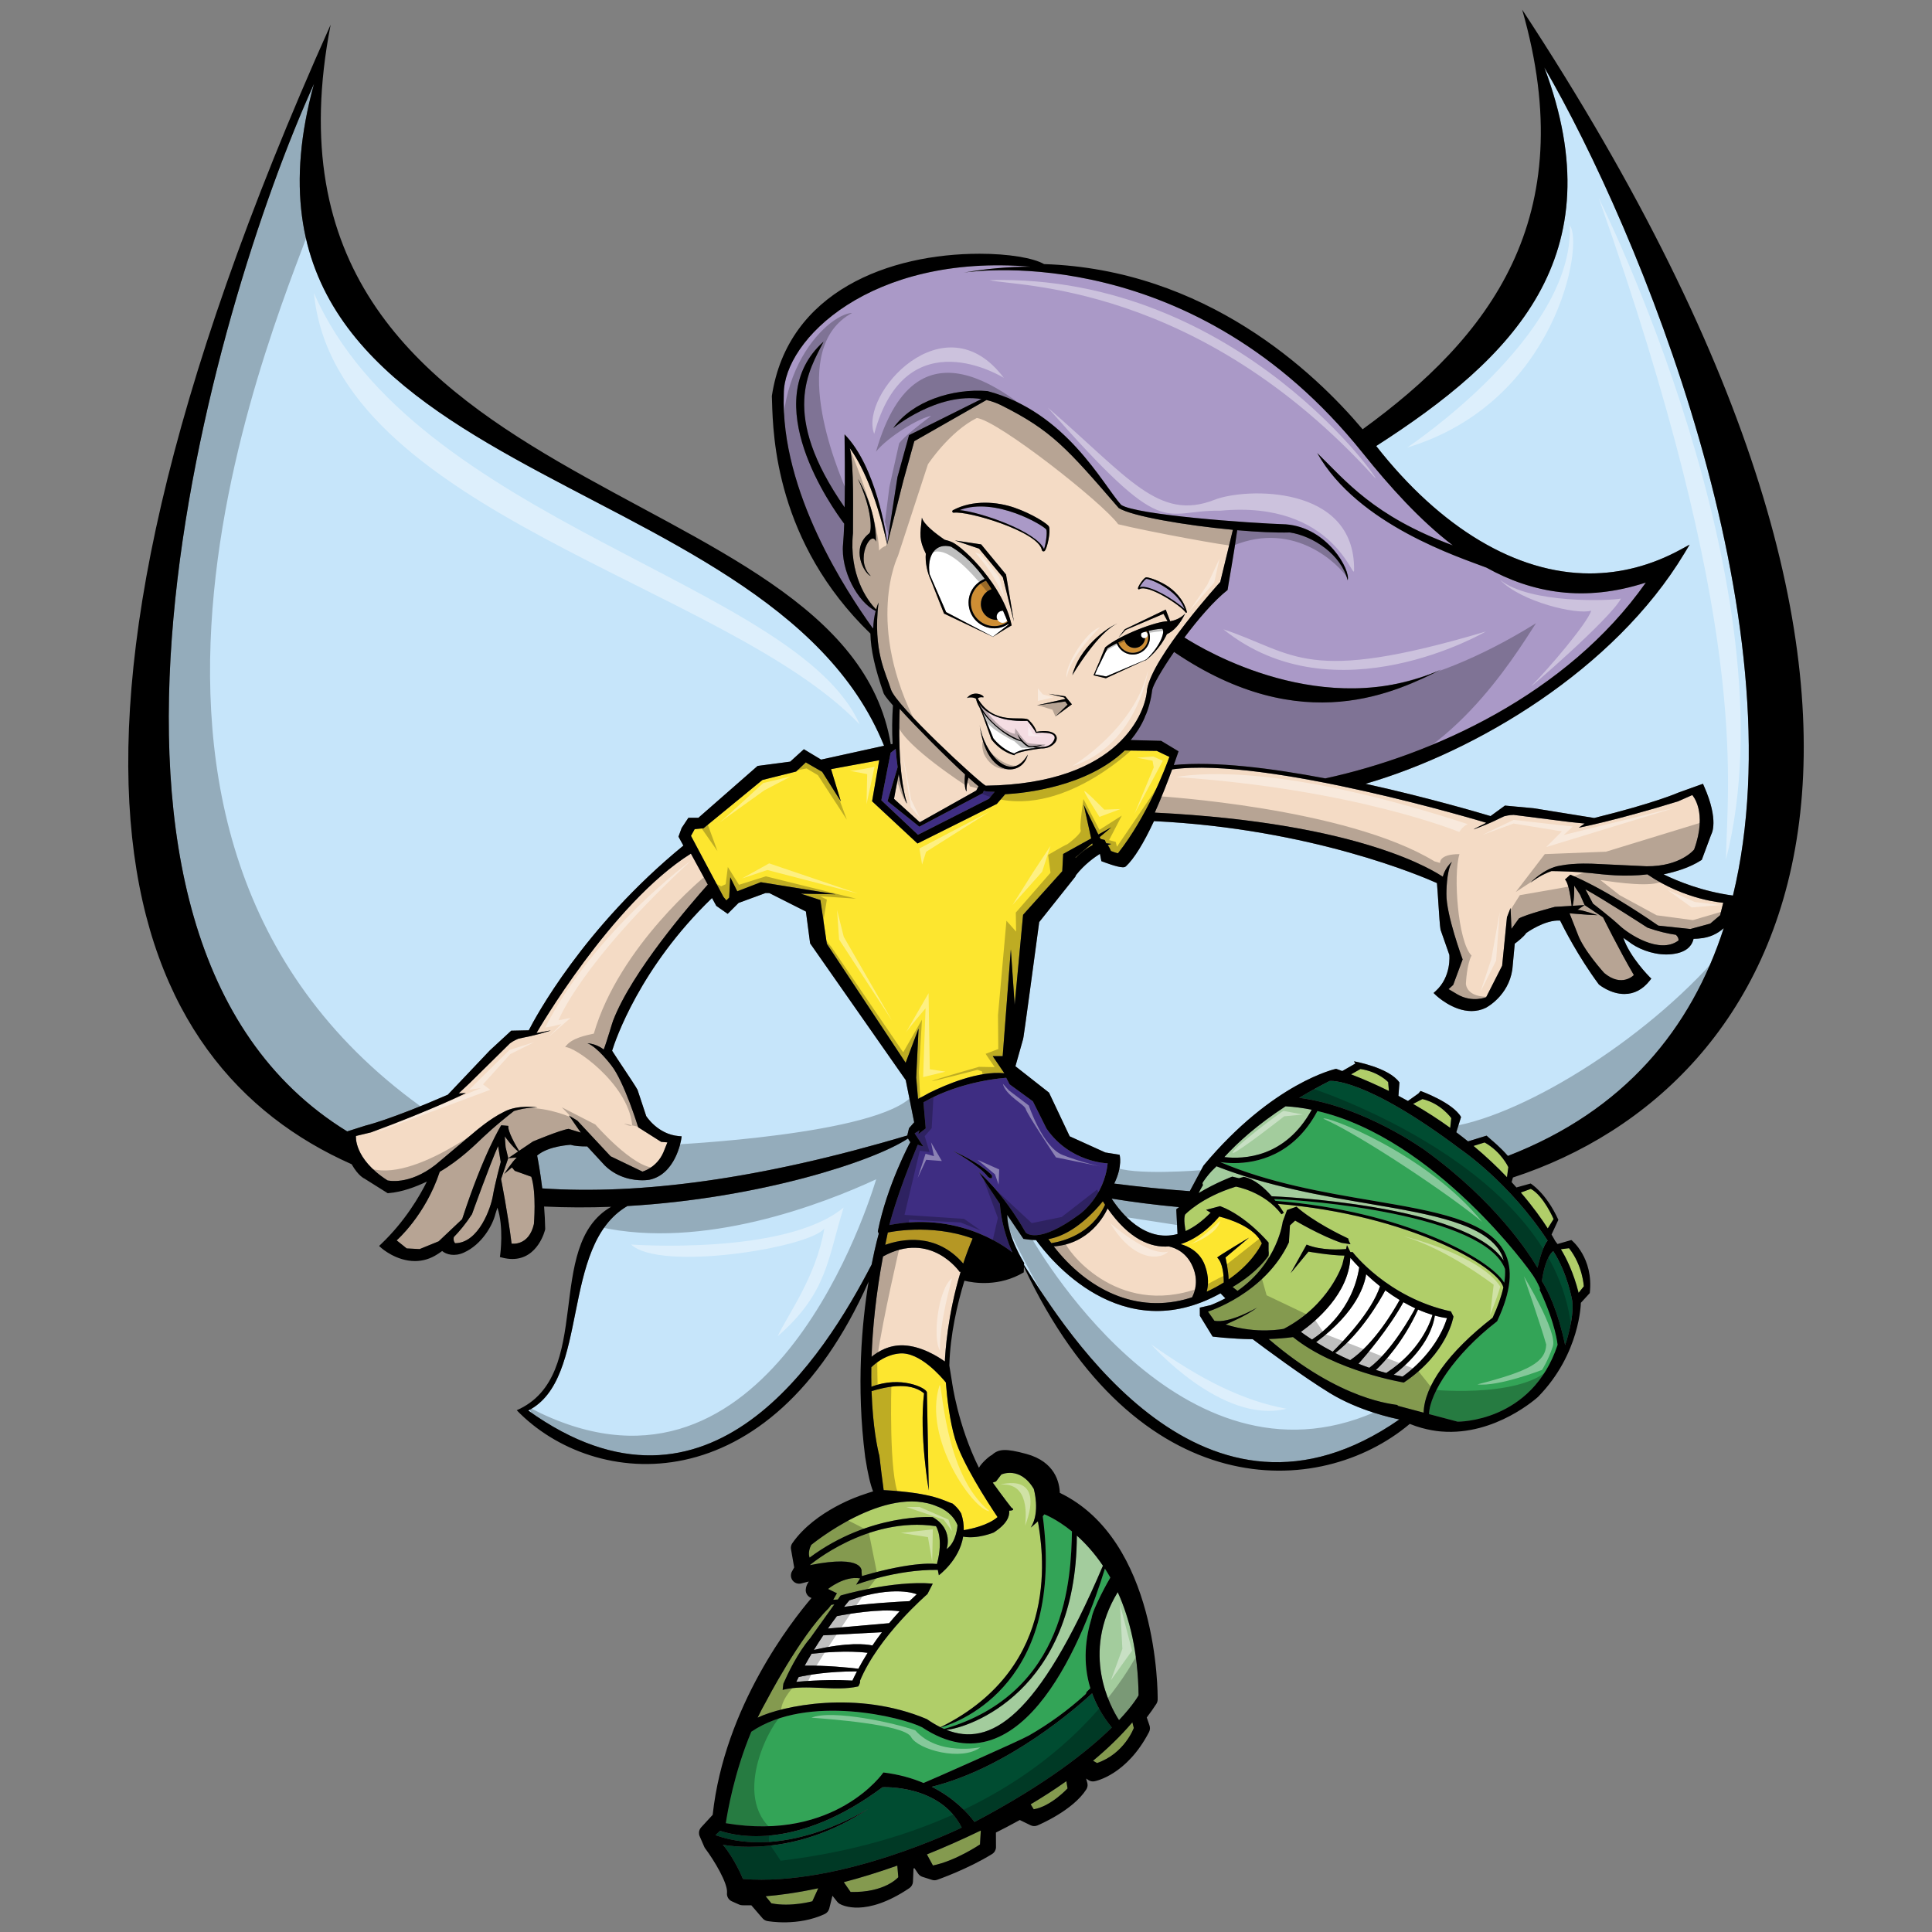 <?xml version="1.0" encoding="utf-8"?>
<!-- Generator: Adobe Illustrator 17.0.0, SVG Export Plug-In . SVG Version: 6.00 Build 0)  -->
<!DOCTYPE svg PUBLIC "-//W3C//DTD SVG 1.1//EN" "http://www.w3.org/Graphics/SVG/1.1/DTD/svg11.dtd">
<svg version="1.1" id="Layer_2" xmlns="http://www.w3.org/2000/svg" xmlns:xlink="http://www.w3.org/1999/xlink" x="0px" y="0px"
	 width="200px" height="200px" viewBox="0 0 200 200" style="enable-background:new 0 0 200 200;" xml:space="preserve">
<rect x="0" y="0" width="200" height="200" fill="#808080" stroke="none"/>
<path id="color12" style="fill:#C6E5FA;" d="M137.655,144.205c3.004,1.838,6.469,2.588,7.21,2.733
	c-20.188,14.02-34.521-9.126-38.857-15.99l0.008-0.208c0,0-1.714-2.705-1.751-4.983c0.913,1.355,1.681,2.489,1.681,2.489
	c0.403,0.061,0.839,0.115,1.31,0.126c1.357,1.888,8.778,11.224,19.086,5.515c0,0,0.006-0.003,0.007-0.003l0.504,0.516
	c-0.476,0.255-0.984,0.494-1.538,0.709l-1.11,0.258l0.004,0.42l0.004,0.421l1.319,2.152c0,0,1.819,0.241,4.151,0.274
	C130.837,139.504,134.795,142.454,137.655,144.205z M83.863,97.655l-0.435-3.294l-3.783-1.909l-0.392-0.007l-2.795,1.026
	l-1.129,1.129l-1.178-0.825l-0.443-0.812c-7.503,7.232-10.023,14.778-10.342,15.808c0.271,0.434,0.725,1.115,1.182,1.801
	c0.654,0.983,1.272,1.913,1.451,2.25l0.9,2.721c0-0.001,0-0.001,0-0.001c0.008,0,1.17,1.876,3.361,2.066l0.306,0.026l-0.047,0.304
	c-0.023,0.148-0.591,3.639-3.308,4.193c-0.007,0.001-0.282,0.051-0.722,0.051c-0.861,0-2.509-0.198-3.87-1.523l-1.833-1.985
	l-0.12,0.002c-0.489,0-1.162-0.029-1.593-0.17c0.022,0.016-2.271,0.086-3.469,1.117c0.087,0.437,0.33,1.718,0.531,3.399
	c10.063,0.677,22.502-0.924,37.786-5.476l0.181-0.756l0.534-0.61l-0.876-4.369L83.863,97.655z M175.317,97.187
	c-0.112,0.518-0.491,1.211-1.676,1.489c-0.366,0.086-0.754,0.13-1.152,0.13c-1.549,0-3.066-0.667-3.884-1.328l-0.561-0.392
	c0.672,1.989,2.693,4.017,2.717,4.04l0.182,0.181l-0.159,0.201c-0.726,0.922-1.61,1.39-2.628,1.39c-1.432,0-2.592-0.944-2.64-0.984
	c-2.15-2.901-3.672-5.92-4.014-6.617c-1.586-0.105-3.482,1.271-3.501,1.284c-0.251,0.386-0.929,0.91-1.194,1.107l-0.25,2.673
	c-0.401,2.73-2.655,3.919-2.751,3.969c-0.463,0.224-0.955,0.335-1.472,0.335c-1.962,0-3.639-1.59-3.709-1.658l-0.222-0.213
	l0.227-0.207c1.643-1.495,1.407-3.72,1.405-3.742l-0.91-2.601c-0.073-0.421-0.146-1.525-0.221-2.694
	c-0.053-0.81-0.105-1.618-0.152-2.134c-1.423-0.641-12.976-5.634-29.295-6.414c-1.082,2.321-2.062,3.898-2.911,4.689l-0.113,0.065
	c-0.057,0.017-0.121,0.025-0.196,0.025c-0.562,0-1.921-0.52-2.074-0.579l-0.148-0.057l-0.151-0.756
	c-0.535,0.335-1.608,1.089-2.485,2.211v0.002l-0.063,0.154l-3.738,4.697c-1.606,11.961-1.648,12.067-1.667,12.112
	c-0.037,0.108-0.427,1.495-0.794,2.813l3.477,2.73l2.14,4.524l3.688,1.672l1.478,0.237c0,0,0.342,1.143-0.555,2.984
	c2.713,0.348,5.313,0.603,7.823,0.785l1.415-2.644c7.215-8.651,13.731-10.024,13.731-10.024c0.217,0.075,0.424,0.156,0.637,0.233
	l1.355-0.777l-0.142-0.231c0,0,3.624,0.634,4.705,2.19l-0.103,1.383c0.334,0.175,0.662,0.353,0.984,0.532l1.086-0.773l0.221-0.262
	c0,0,3.332,1.192,4.19,2.696l-0.493,1.579c0.42,0.314,0.826,0.629,1.217,0.944l1.919-0.592l0.553,0.487c0,0,0.905,0.745,1.654,1.612
	c12.089-4.692,18.988-13.19,22.343-23.585c-0.618,0.556-1.445,0.991-2.548,1.071C175.895,97.155,175.689,97.181,175.317,97.187z
	 M70.743,87.536l-0.506-0.927l0.326-0.896l0.701-1.056h1.034l6.129-5.368l3.376-0.445l1.414-1.284l1.786,1.074l6.516-1.434
	C79.506,47.458,21.07,50.418,32.501,8.692C21.943,31.92,3.103,96.946,35.942,117.123l1.864-0.593
	c0.048-0.012,2.575-0.604,8.553-3.207l4.352-4.589l2.212-2.039l0.109-0.001c0.539-0.01,1.362-0.025,1.707-0.037
	C55.406,105.351,60.388,96.02,70.743,87.536z M115.072,124.079c0.943,1.453,3.426,4.588,6.826,3.667l-0.13-2.56
	c0.092-0.082,0.195-0.146,0.29-0.226C119.576,124.73,117.232,124.429,115.072,124.079z M93.995,117.856
	c-3.551,2.367-15.442,6.209-29.049,6.993c-7.042,4.096-3.802,17.915-10.263,21.17c18.828,13.487,30.707-5.795,35.549-15.112
	c0.395-2.024,0.738-3.187,0.738-3.187l-0.095-0.259c0.947-4.768,3.353-9.224,3.353-9.224L93.995,117.856z M159.868,6.979
	c7.345,19.556-3.249,30.108-17.405,39.193c6.669,8.505,14.51,13.19,22.102,13.19c3.237,0,6.404-0.832,9.412-2.471l0.932-0.508
	l-0.548,0.909c-7.253,12.038-21.58,20.535-32.999,23.847c6.53,1.437,12.024,3.069,12.938,3.344c0.265-0.188,0.956-0.694,1.402-1.023
	l0.089-0.065l2.976,0.275l6.264,1.009c6.332-1.559,8.699-2.621,8.723-2.631l2.536-0.91l0.108,0.245
	c1.582,3.572,0.777,4.957,0.742,5.015l-0.971,2.613l-0.081,0.051c-1.194,0.768-2.62,1.185-3.873,1.452
	c1.435,0.706,4.03,1.773,7.18,2.195C186.322,64.206,169.678,23.859,159.868,6.979z"/>
<path id="color11" style="fill:#A3CC9D;" d="M115.707,164.822c1.214,2.672,2.103,6.149,2.159,10.675c0,0-0.497,0.949-2.025,2.57
	C114.974,176.733,111.859,171.157,115.707,164.822z M111.474,158.965c-0.041,16.142-11.207,19.932-13.511,20.105
	c4.511,1.802,9.472-1.162,16.212-16.988C113.285,160.766,112.344,159.742,111.474,158.965z M135.789,114.879
	c-0.893-0.18-1.796-0.304-2.709-0.354c-2.931,1.91-4.949,3.738-6.334,5.255C128.707,120.013,133.046,119.871,135.789,114.879z
	 M155.384,129.746c-1.586-3.027-7.143-4.029-13.443-5.097c-5.083-0.86-10.698-1.843-16.02-3.917
	c-0.032,0.04-0.071,0.084-0.104,0.124c-0.008,0.006-0.017,0.008-0.024,0.015c-0.483,0.445-0.892,0.951-1.258,1.495
	c-0.075,0.111-0.057,0.219,0.005,0.298c-0.242,0.401-0.387,0.691-0.456,0.843c1.819-1.098,3.479-1.703,3.479-1.703l0.693,0.167
	l0.506-0.141c1.106,0.213,2.145,1.148,2.904,2.027v-0.018c0.209,0,20.164,0.839,24,6.658
	C155.596,130.234,155.507,129.98,155.384,129.746z"/>
<path id="color10" style="fill:#FDE62F;" d="M119.748,77.73l1.306,0.624c-0.407,1.142-2.29,6.138-5.321,9.975
	c-0.154-0.023-0.46-0.126-0.723-0.233c-0.063-0.147-0.182-0.399-0.336-0.608l0.366-0.128l-0.529-0.069l-0.149-0.334l-0.132-0.036
	c-0.137-0.037-0.23-0.062-0.298-0.078c-0.025-0.047-0.059-0.11-0.098-0.187l1.208-1.015l-1.345,0.745
	c-0.134-0.265-0.296-0.593-0.448-0.903l-1.06-2.169l0.77,3.48l-2.902,1.607l-0.093,1.785l-4.056,4.512l-0.872,9.315l-0.396-5.742
	l-0.845,11.059h-1.031l1.206,1.771c-2.665-0.266-6.015,1.159-7.776,2.032c-0.383,0.216-0.769,0.427-1.162,0.623l-0.189-2.206
	l0.245-5.078l-1.338,3.544l-8.156-12.311l-0.668-4.533l-2.033-0.663l3.611,0.065l-7.747-1.25l-2.437,0.942l-0.726-1.453l-0.11,2.104
	l-0.292,0.292l-0.299-0.361l-3.364-6.322l0.383-0.693l0.911-0.091l6.098-5l3.492-0.873l1-0.949l1.699,0.979l1.933,3.066
	l-1.016-3.345l4.987-0.921l-0.74,4.247l4.7,4.372l8.215-4.1l0.861-0.999c2.069-0.113,8.43-0.769,12.377-4.532L119.748,77.73z
	 M111.339,88.753l0.001,0.055c0.425-0.415,1.052-0.953,1.771-1.329l-0.04-0.181L111.339,88.753z M97.914,143.113
	c-0.422-0.524-2.696-3.207-4.805-3.003c-1.305,0.126-2.293,0.832-2.912,1.429c-0.011,0.716-0.006,1.385,0.009,2.02
	c3.043-1.182,5.683,0.119,5.747,0.567l0.194,10.165c0,0-1.008-5.745-0.49-10.048c-1.521-1.303-4.169-0.612-5.434-0.234
	c0.126,3.823,0.649,6.099,0.808,6.695c0.119,1.034,0.305,2.559,0.445,3.553c5.239,0.289,6.271,1.131,7.142,1.396
	c0.654,0.531,0.89,1.044,0.89,1.044c0.199,0.598,0.272,1.166,0.26,1.704c0.693-0.11,2.49-0.479,3.497-1.353
	c-1.145-1.711-3.665-5.634-4.398-8.098C98.309,147.075,98.041,144.739,97.914,143.113z M126.214,125.935
	c-0.441,0.541-1.938,2.214-3.992,2.857c0.709,0.196,1.975,0.739,2.508,2.191c0.451,1.223,0.345,2.162,0.184,2.73
	c0.668-0.294,1.24-0.617,1.772-0.949c-0.001-0.747-0.092-2.025-0.686-2.587c0.191-0.191,3.307-2.061,3.307-2.061l-2.444,2.061
	c0,0,0.309,1.328,0.322,2.27c2.194-1.505,3.161-3.153,3.444-3.734C129.888,127.019,127.236,126.194,126.214,125.935z"/>
<path id="color9" style="fill:#F2CA30;" d="M100.686,128.212c-0.369,0.87-0.691,1.737-0.972,2.591
	c-2.822-3.27-6.437-2.52-8.075-1.934c0.084-0.421,0.172-0.846,0.266-1.278C91.905,127.591,96.299,126.603,100.686,128.212z
	 M114.166,124.356c-0.246,0.306-0.513,0.617-0.827,0.943c-1.897,1.966-3.479,2.729-4.813,2.974c0.1,0.142,0.205,0.277,0.309,0.414
	c1.062-0.158,4.15-0.88,5.563-3.971C114.319,124.601,114.242,124.478,114.166,124.356z"/>
<path id="color8" style="fill:#B0CE69;" d="M97.354,178.801c-0.47-0.235-0.939-0.514-1.407-0.839
	c-7.206-3.048-14.996-1.373-17.52-0.15c0.278-0.572,0.572-1.146,0.892-1.707c0,0,3.473-6.679,6.435-9.596l0.296-0.376l0.319-0.05
	l-2.485,3.481c-1.329,1.551-2.362,3.76-2.764,4.673c-0.039,0.008-0.078,0.573-0.102,0.695c2.521-0.628,5.378,0.202,7.822-0.354
	c0.058-0.049,0.284-0.535,0.169-0.544c1.922-4.672,7-9.017,7-9.017l0.551-1.081c-4.179-0.36-9.538,1.23-9.538,1.23l-0.296,0.414
	l-0.473,0.027l0.383-0.674l-0.918-0.445c0,0,1.694-1.388,3.323-1.094l-0.415,0.653c0,0,4.131-1.601,8.455-1.531l0.108,0.552
	c0,0,2.123-1.554,2.516-3.997c1.482,0.277,3.163-0.426,3.163-0.426c1.367-0.881,1.661-1.672,1.603-2.258
	c0.768-0.03,0.226-0.323,0.226-0.323s-0.77-0.977-1.929-2.585c0.104-0.039,0.205-0.08,0.308-0.109
	c0.008-0.001,0.017,0.002,0.024-0.002l0.561-0.732c0,0,1.931-0.902,3.353,1.493c-0.001,0,0.708,2.4-0.309,4.002
	c0,0,0.353-0.28,0.739-0.646C107.872,160.107,110.136,172.469,97.354,178.801z M113.149,182.273l0.417,0.237
	c2.843-0.977,3.805-3.631,3.805-3.631l-0.148-0.589C115.994,179.738,114.601,181.07,113.149,182.273z M150.238,115.749
	c0,0-1.053-1.512-2.986-1.976l-0.968,0.502c1.391,0.8,2.67,1.633,3.842,2.479L150.238,115.749z M153.686,118.267l-1.146,0.359
	c1.323,1.105,2.475,2.199,3.463,3.237l0.138-1.042C156.14,120.821,155.419,119.233,153.686,118.267z M143.701,112.017
	c0,0-0.966-1.058-2.86-1.354l-0.979,0.552c1.385,0.535,2.687,1.115,3.919,1.725L143.701,112.017z M87.35,194.841l0.702,1.014
	c3.574,0.095,4.94-1.528,4.94-1.528l-0.101-1.201C90.867,193.843,89.016,194.406,87.35,194.841z M79.854,197.031
	c2.03,0.404,4.24-0.212,4.24-0.211l0.613-1.348c-2.304,0.489-4.132,0.723-5.446,0.826L79.854,197.031z M95.954,191.969l0.623,1.146
	c2.37-0.477,4.872-2.179,4.872-2.177l0.085-1.441c-0.033,0.013-0.056,0.022-0.056,0.022
	C99.537,190.458,97.694,191.268,95.954,191.969z M106.692,186.781l0.318,0.514c1.781-0.291,3.504-2.16,3.502-2.16l-0.123-0.749
	C109.104,185.297,107.845,186.097,106.692,186.781z M96.558,157.057c2.189,1.245,1.435,3.311,1.435,3.311
	c1.047-0.755,1.129-2.482,1.129-2.482c-0.579-1.453-2.071-1.926-2.071-1.926c-5.389-2.37-13.074,3.97-13.074,3.97
	c-0.409,0.796-0.167,1.315-0.167,1.315C90.071,156.592,96.558,157.057,96.558,157.057z M89.226,163.154
	c5.605-1.635,7.762-1.245,7.762-1.245c0.739-2.717-0.099-3.919-0.099-3.919c-7.107-1.056-13.062,4.037-13.062,4.037
	c5.759-1.159,5.359,0.677,5.359,0.68L89.226,163.154z M162.425,129.213l-0.841,0.106c0.529,0.862,1.297,2.374,1.834,4.515
	l0.538-0.676C163.956,133.158,163.843,131.008,162.425,129.213z M132.276,124.624c0.392,0.531,0.626,0.927,0.626,0.927l-0.245,0.15
	c-1.791-2.369-4.715-2.861-4.715-2.861c-3.563,1.085-5.253,2.882-5.253,2.882c-0.201,0.434,0.012,1.539,0.048,1.716
	c0.811-0.368,1.666-0.966,2.56-1.877l0.041-0.012l-0.489-0.305l1.455-0.386c2.743,1.025,5.021,3.774,5.021,3.774l-0.007,0.826
	c0.049,0.305-0.005,0.534-0.005,0.534c-1.082,1.519-2.634,2.605-3.715,3.238l0.509,0.401c4.179-2.915,4.682-7.166,4.682-7.166
	l0.446-1.204l0.974-0.343c1.766,1.563,4.64,2.955,5.363,3.294c0.001,0.009-0.002,0.017,0,0.026c0.045,0.203,0.129,0.387,0.23,0.563
	l-0.932-0.143c-2.134-0.722-4.796-2.304-4.796-2.304l-0.539,0.499l-0.108,1.757c-2.484,5.329-8.378,7.166-8.378,7.166l0.664,0.946
	c1.549,0.32,4.415-1.352,4.415-1.352c-1.153,0.877-3.248,1.737-3.248,1.737c3.262,1.045,6.026,0.45,6.026,0.45
	c4.738-2.482,6.059-6.675,6.059-6.675l0.217-0.905c-1.439-0.006-3.729-0.409-3.729-0.409l-1.847,2.232l1.653-2.959
	c1.54,0.637,3.522,0.511,4.085,0.458l0.096-0.398l0.354,0.714l0.234,0.004c0,0,3.589,4.715,10.17,6.136l0.265,0.535
	c0,0-0.595,3.791-5.14,6.83c0,0-7.1-1.165-11.469-4.705c-0.834,0.114-1.689,0.174-2.522,0.202
	c7.511,6.463,13.016,6.741,13.402,6.837c-0.034,0.019-0.067,0.038-0.103,0.056l2.743,0.728c0.073-2.733,2.501-6.216,7.144-9.828
	c0.529-1.142,0.9-2.185,1.108-3.134C155.169,131.17,145.879,125.751,132.276,124.624z M158.47,123.072l-1.031,0.379
	c1.297,1.516,2.21,2.816,2.785,3.714l0.604-0.971C160.828,126.194,159.795,123.783,158.47,123.072z"/>
<path id="color7" style="fill:#33A457;" d="M97.746,178.977c-0.116-0.048-0.23-0.098-0.344-0.153
	c2.245-0.662,12.801-4.774,10.545-21.86c0.06-0.068,0.119-0.134,0.166-0.201c0.001,0.003,1.25,0.462,2.854,1.769
	C110.879,163.202,110.484,175.267,97.746,178.977z M95.45,178.805c-1.997-1.021-11.805-3.515-17.676,0.463
	c-1.777,4.24-2.476,8.372-2.638,9.47c11.369,1.919,16.313-5.252,16.313-5.252c1.601,0.197,2.979,0.591,4.156,1.088
	c0.515-0.201,10.016-4.401,10.916-4.919c2.09-1.202,4.028-2.609,5.813-4.229c0.091-0.077,0.128-0.176,0.145-0.269
	c0.129-0.132,0.274-0.26,0.396-0.39c-0.819-2.668-0.5-5.221,0.133-7.285c0.122-0.947,1.752-3.893,1.935-4.171
	c-0.184-0.324-0.369-0.632-0.561-0.927C112.392,168.895,106.039,185.835,95.45,178.805z M159.386,133.52
	c0.031-0.056,0.039-0.126,0.005-0.209c-0.199-0.484-0.458-0.926-0.748-1.362c-0.009-0.014-0.02-0.02-0.031-0.031
	c-0.149-0.293-10.032-14.078-22.232-16.905c-2.451,4.6-6.283,5.39-8.625,5.39c-0.6,0-1.083-0.052-1.438-0.104
	c5.063,2.164,10.685,3.132,15.676,3.977c6.451,1.092,12.023,2.035,13.742,5.315c0.929,1.771,0.691,4.103-0.724,7.127l-0.029,0.063
	l-0.055,0.042c-4.404,3.413-6.928,7.401-6.995,9.564l2.962,0.785c0,0,7.682,0.113,10.35-7.951
	C161.242,139.22,161.082,137.136,159.386,133.52z M155.721,132.789c0.083-0.508,0.106-0.982,0.078-1.427
	c-2.188-5.654-20.54-7.163-23.905-7.232c0.05,0.062,0.097,0.121,0.143,0.182C145.276,125.349,154.253,130.313,155.721,132.789z"/>
<path id="color6" style="fill:#004C31;" d="M113.053,175.292c0.428,1.176,1.083,2.366,2.041,3.539
	c-2.424,2.384-6.763,5.852-14.213,9.779c-0.717-0.956-2.119-2.478-4.425-3.643C104.467,182.965,111.608,176.637,113.053,175.292z
	 M91.356,185.015c-8.751,6.516-15.034,5.114-16.81,4.51l-0.487,0.449c7.5,2.688,15.931-2.799,15.931-2.799
	c-7.885,5.378-15.165,3.787-15.165,3.787c1.275,1.513,2.082,3.55,2.082,3.55c10.153,0.815,22.65-5.32,22.65-5.32
	C97.282,184.685,91.357,185.017,91.356,185.015z M162.758,134.653c0,0-0.473-2.84-1.966-5.138c0,0-0.814,0.5-1.175,3.105
	c0.561,0.885,1.628,2.928,2.404,6.629C162.021,139.249,162.985,136.544,162.758,134.653z M151.206,118.982
	c-10.039-7.547-13.56-7.081-13.56-7.081c-1.144,0.58-2.19,1.163-3.157,1.743c6.77,0.876,13.07,5.459,13.07,5.459
	c7.261,5.269,10.731,10.651,11.602,12.137c0.193-0.818,0.601-2.349,1.051-2.808C156.26,122.398,151.206,118.982,151.206,118.982z"/>
<path id="color5" style="fill:#3E2D82;" d="M108.332,116.823l-1.408-2.815l-2.41-1.759l-0.35-0.674c0,0-4.563,0.241-8.569,2.534
	l0.234,2.702l-0.773,0.602l0.135-0.4l-0.507,0.312l0.894,1.355l-0.573-0.178c-2.201,5.24-2.939,8.314-2.939,8.314
	c7.703-1.508,12.742,2.847,12.742,2.847c-1.089-2.475-1.265-4.463-1.293-5.024c-0.963-1.435-1.904-2.847-2.169-3.278
	c0,0,2.431,1.999,4.836,6.233c0,0,1.209,1.353,5.612-1.917c0,0,2.515-1.796,2.872-5.25
	C114.665,120.427,110.75,120.353,108.332,116.823z M102.258,121.815c-0.827-1.142-3.606-2.675-3.606-2.675
	c3.158,1.427,4.032,2.541,4.032,2.541C102.781,122.256,102.258,121.815,102.258,121.815z M95.027,86.417l-3.792-3.574l0.961-4.917
	l0.521-0.404l0.006-0.003c0.05,0.684,0.121,1.317,0.203,1.899l-1.047,3.517l3.294,2.643l6.546-3.46l0.143-0.28
	c0.025,0.018,0.053,0.039,0.075,0.055c0.151,0.039,0.515,0.069,1.038,0.07l-0.607,0.73L95.027,86.417z"/>
<path id="color4" style="fill:#F4DDE3;" d="M108.898,76.938c-0.293,0.33-0.938,0.5-1.766,0.377c0.293-0.036,0.594-0.107,0.753-0.2
	c-0.262,0.048-1.193,0.206-1.412,0.088c-0.221-0.117-0.709-0.536-1.145-1.204c0,0,0.104,0.316,0.359,0.662
	c-2.688-1.087-3.897-2.901-4.378-3.893c0.525,0.834,1.881,1.983,5.038,1.857c0.194,0.185,0.726,0.878,0.894,1.243
	C107.827,75.838,109.932,75.687,108.898,76.938z"/>
<path id="color3" style="fill:#CE8E34;" d="M104.263,64.252c0.018,0.044,0.032,0.083,0.046,0.12
	c-0.393,0.274-0.861,0.445-1.376,0.445c-1.345,0-2.439-1.094-2.439-2.439c0-1.039,0.661-1.915,1.579-2.265
	c0.206,0.295,0.397,0.589,0.576,0.878c-0.646,0.219-1.11,0.824-1.11,1.542c0,0.904,0.732,1.637,1.636,1.637
	c0.031,0,0.06-0.007,0.09-0.009c0.109,0.184,0.302,0.313,0.53,0.313C103.984,64.476,104.148,64.386,104.263,64.252z M118.85,65.768
	c-0.02-0.149-0.063-0.287-0.122-0.418c-0.057,0.015-0.113,0.032-0.169,0.047c0.142,0.044,0.246,0.171,0.246,0.326
	c0,0.163-0.115,0.293-0.266,0.33c-0.026,0.509-0.423,0.944-0.949,1.013c-0.567,0.076-1.087-0.304-1.203-0.857
	c-0.224,0.103-0.437,0.203-0.627,0.298c0.246,0.699,0.946,1.161,1.711,1.06C118.347,67.452,118.966,66.645,118.85,65.768z"/>
<path id="color2" style="fill:#AA99C7;" d="M122.621,63.047c-0.894-0.869-3.667-2.603-4.65-2.253
	c0.111-0.238,0.525-0.815,0.692-0.866C118.905,59.882,121.829,60.944,122.621,63.047z M153.877,58.758
	c-2.704-1.043-13.327-4.412-17.52-11.864c2.906,2.822,5.814,6.536,14.032,9.557c-3.41-2.616-6.478-6.017-9.343-9.588
	c-17.457-21.765-39.719-18.878-41.261-18.648c2.355-0.409,4.651-0.604,6.885-0.611C90.082,26.228,81.14,35.209,81.14,40.743
	c-0.377,10.203,6.606,20.651,9.141,24.197c0.04,0.04,0.075,0.08,0.115,0.119c0.019-0.629,0.099-1.232,0.253-1.808
	c-1.83-0.896-3.646-4.143-3.374-6.945c0.051-0.579,0.089-1.297,0.117-2.09c-1.265-1.678-9.078-12.649-2.136-18.85
	c-1.476,2.951-4.581,7.445,2.179,17.157c0.055-3.148,0.002-6.706-0.007-7.558c3.253,3.296,4.337,10.379,4.413,11.289l1.063-6.861
	l1.199-4.346l7.5-3.739c-4.59-0.719-9.137,3.014-9.137,3.014c1.955-2.787,6.155-4.136,9.747-3.839
	c8.14,2.149,11.909,9.618,13.845,11.781c1.555,1.046,13.203,1.892,17.058,2.016c4.341,0.331,6.725,4.785,6.392,5.786
	c-0.666-2.657-3.571-4.579-5.988-4.946c-1.452,0.041-3.386-0.052-5.445-0.232c-0.356,2.572-0.955,5.819-0.997,6.188
	c-1.411,1.113-3.052,3.025-4.466,4.917c2.074,1.329,14.502,8.719,26.6,3.312c-4.502,2.201-14.29,7.29-27.673-1.816
	c-1.275,1.847-2.193,3.449-2.268,3.95c-0.263,2.114-1.08,3.808-2.22,5.171l3.152,0.082l1.797,1.085c0,0-0.183,0.552-0.493,1.418
	c4.273-0.411,10.115,0.325,15.69,1.385c11.027-2.39,25.012-8.658,33.18-20.271C164.017,62.366,158.619,61.397,153.877,58.758z
	 M99.339,52.805c2.241,0.216,7.954,2.221,8.738,4.032c0.165-0.446,0.373-1.726,0.229-2.024
	C108.062,54.416,103.042,51.389,99.339,52.805z"/>
<path id="color1" style="fill:#F4DBC5;" d="M99.374,131.703l0.087-0.104c-1.371,4.519-1.611,8.432-1.65,9.344
	c-0.709-0.508-2.422-1.59-4.264-1.671c-1.51-0.067-2.667,0.643-3.323,1.185c0.1-2.886,0.435-6.355,1.185-10.39
	C96.386,127.326,99.374,131.703,99.374,131.703z M121.003,129.031c-1.889,0.147-4.103-0.737-6.344-3.932
	c-0.306,0.675-1.861,3.666-5.575,3.927c3.414,4.396,8.529,7.093,14.156,5.323c0.061-0.02,0.112-0.041,0.17-0.061
	c0.33-0.651,0.65-1.765,0.072-3.133C122.852,129.661,121.692,129.185,121.003,129.031z M100.059,81.926
	c-0.22-0.202-0.226-1.23-0.159-1.758c-2.112-1.939-5.045-4.897-6.765-6.793c-0.056,1.262-0.224,6.607,0.763,9.831
	c-0.195-0.258-0.57-1.368-0.861-3.069c-0.138,0.641-0.489,2.559-0.489,2.559l2.665,2.422l5.845-3.28L101.3,81.4
	c-0.302-0.249-0.652-0.553-1.039-0.903C100.165,80.784,100.03,81.309,100.059,81.926z M48.861,125.691
	c-0.649,1.002-1.307,1.782-1.887,2.374c-0.079,0.446,0.142,0.631,0.142,0.631c2.461-0.019,3.71-3.716,3.906-4.906
	c0.196-1.189,0.814-3.501,0.814-3.501l-0.274-1.648C50.699,120.562,48.861,125.691,48.861,125.691z M63.469,105.654
	c1.952-5.079,7.963-12.012,9.805-14.083l-1.75-3.204c-8.216,5.131-15.981,18.565-15.981,18.565c0.159,0.011,1.287-0.263,1.458-0.246
	c-2.048,0.64-2.692,0.676-3.346,0.841c0,0-0.524,0.215-0.866,0.483l-4.141,4.083c-0.361,0.336-0.746,0.697-1.161,1.089l0.745-0.028
	c0,0-3.3,1.662-9.82,4.066l-1.563,0.375c0,0-0.251,2.345,3.267,4.599c0,0,2.179,0.561,4.966-1.61l4.104-3.449
	c0,0,1.531-1.33,2.969-2.028c1.462-0.806,3.5-0.461,3.5-0.461c-1.123-0.004-1.997,0.218-2.45,0.364
	c-0.664,0.517-2.008,1.593-3.138,2.665c-0.918,0.871-2.471,2.416-4.544,3.627c-1.491,4.523-4.461,7.1-4.461,7.1l1.041,0.833
	l1.339,0.069l1.972-0.803l2.427-2.295c2.215-6.815,4.045-9.719,4.045-9.719l0.737,0.064c-0.086,0.554,0.772,2.032,1.109,2.585
	l1.442-0.972c0,0,2.841-1.191,3.686-1.304l1.266,0.388l-1.237-1.777l0.881,0.54l3.438,3.686l3.296,1.586
	c0,0,1.472-0.383,2.169-1.993l0.414-1.031l-0.645-0.056l-2.375-1.506c0,0-1.447-4.72-2.785-6.413c0,0-1.433-1.906-2.471-2.287
	c1.019,0.068,1.684,0.653,1.684,0.653C62.827,107.808,63.449,105.643,63.469,105.654z M53.289,121.203l-0.295-0.35l-0.801,0.672
	c0,0,0.857-1.317,1.308-1.695l-0.887,0.062l-0.744,2.163c0,0,0.71,3.588,1.09,6.684c0,0,1.784,0.295,2.311-2.027
	c0,0,0.279-3.224-0.271-4.896L53.289,121.203z M102.036,81.334c-0.823-0.465-9.302-8.306-9.805-9.966
	c-0.504-1.661-1.892-3.963-1.287-8.996c-0.097,0.233-0.176,0.472-0.247,0.713c-0.991-0.981-2.82-3.677-2.396-7.906
	c-0.019-1.753,0.142-7.124-0.332-8.786c1.114,1.528,2.658,4.533,3.861,9.922c0,0.001,0.001,0.001,0.001,0.003l-0.044,0.283
	l1.738-6.88l1.124-4.051l7.472-4.263c0.522,0.122,1.043,0.302,1.555,0.559c5.182,2.599,6.781,4.428,12.14,10.629
	c1.348,0.84,6.869,1.788,11.813,2.25l-1.309,5.4c0,0-7.036,7.727-7.582,11.162C118.632,73.52,116.101,81.146,102.036,81.334z
	 M90.683,56.065c0.002-3.625-1.868-6.481-1.868-6.481c1.459,3.118,1.45,5.354,1.184,5.62c-2.002,1.537-0.542,4.183,0.146,4.427
	C88.421,57.988,90.181,54.724,90.683,56.065z M98.584,52.98c0.021,0.064,0.086,0.103,0.152,0.094
	c1.419-0.211,8.667,1.911,9.111,3.834c0.006,0.031,0.028,0.125,0.117,0.163c0.041,0.017,0.115,0.009,0.154-0.015
	c0.271-0.169,0.68-2.103,0.467-2.547c-0.121-0.274-1.728-1.317-3.57-1.955c-1.748-0.604-4.272-0.854-6.365,0.26
	C98.604,52.838,98.563,52.916,98.584,52.98z M104.143,59.473l-2.573-3.117l-2.721-0.408l2.504,0.847l2.461,2.966l1.145,4.574
	L104.143,59.473z M97.723,63.513l5.055,2.403l-0.024,0.019c0.002,0.001,0.005,0.002,0.006,0.002c0.01-0.006,0.017-0.009,0.028-0.017
	l0.047,0.022c0.002-0.002,0.003-0.002,0.005-0.003l-0.045-0.024c0.334-0.21,1.588-0.995,1.931-1.174
	c-0.839-4.109-4.922-8.018-6.118-8.595c-0.305-0.136-0.569-0.217-0.816-0.274c-0.886-0.601-2.185-1.586-2.356-2.291
	c-0.201,1.784-0.302,2.29,0.407,3.734c-0.088,0.905,0.17,2.003,0.494,2.672L97.723,63.513z M106.401,78.107
	c-1.842,3.156-4.545-0.242-4.986-3.054C102.141,80.735,105.88,80.371,106.401,78.107z M107.3,75.756
	c-0.047-0.165-0.24-0.715-0.876-1.276c-0.73-0.378-3.588,0.632-5.206-2.17c0.085-0.089,0.249-0.174,0.574-0.116
	c0.234-0.121-0.97-0.857-1.708,0.08c0.137-0.104,0.722-0.128,0.958,0.074c0.043,0.263,0.171,0.57,0.364,0.899l0.287,0.669
	l0.929,2.604c0,0,0.81,1.229,2.375,1.663c0.15-0.345,2.206-0.63,2.769-0.702c0.479,0.012,1.002-0.108,1.407-0.544
	C109.735,76.325,109.274,75.406,107.3,75.756z M110.964,72.912l-0.691-0.832l-1.724-0.258l1.598,0.376l0.146,0.153l-2.948,0.668
	l2.929-0.403l0.246,0.328l-1.246,1.214L110.964,72.912z M117.802,60.927c0.004,0.025,0.027,0.06,0.05,0.071
	c0.046,0.023,0.091-0.003,0.104-0.012c0.904-0.536,4.347,1.736,4.779,2.418c0.021,0.032,0.059,0.044,0.091,0.029
	c0.033-0.016,0.048-0.061,0.04-0.09c-0.326-1.307-1.336-2.282-2.201-2.794c-0.914-0.542-1.898-0.831-2.048-0.778
	C118.367,59.847,117.768,60.748,117.802,60.927z M111.009,69.898c0,0,2.733-4.651,4.822-5.419
	C114.472,64.979,111.702,67.139,111.009,69.898z M114.479,70.214l4.153-1.913c-0.054,0.05-0.105,0.101-0.162,0.15
	c0.309-0.174,1.625-1.282,2.324-2.801c0.684-0.306,1.322-0.969,1.901-2.143c-0.519,0.556-1.194,0.742-1.556,0.805l-0.464-1.208
	l-4.232,2.035l-0.653,0.838l0.738-0.767l3.916-1.662l0.418,0.763c-1.104,0.007-4.839,1.359-6.458,2.706
	c-0.168,0.381-0.465,1.135-0.663,1.647l0.016-0.063l-0.556,1.303L114.479,70.214z M52.252,117.633l0.088,1.122l0.272,1.137
	l1.029-0.693C53.032,118.72,52.252,117.633,52.252,117.633z M162.96,91.681c0,0,0.04,1.337-0.154,2.087l1.238-0.073l-0.473-1.069
	L162.96,91.681z M170.546,96.029c0,0-4.574-2.964-6.425-3.967l0.782,1.477c0,0,1.894,1.462,2.771,2.289
	c0.878,0.827,4.113,3.007,6.082,1.529c0,0,0.063-0.28-0.27-0.587C172.666,96.652,171.67,96.431,170.546,96.029z M170.535,90.514
	c-2.383,0.296-4.555,0.011-5.813-0.125c-1.55-0.167-3.269-0.206-4.11-0.215c-0.449,0.159-1.278,0.512-2.169,1.197
	c0,0,1.41-1.51,3.061-1.757c1.567-0.317,3.592-0.189,3.592-0.189l5.354,0.252c3.533,0.034,4.925-1.733,4.925-1.733
	c1.429-3.926-0.193-5.638-0.193-5.638l-1.471,0.651c-6.641,2.045-10.273,2.726-10.273,2.726l0.609-0.43
	c-0.566-0.06-1.091-0.113-1.582-0.161l-5.77-0.733c-0.435-0.006-0.981,0.142-0.981,0.142c-0.62,0.265-1.153,0.627-3.17,1.362
	c0.126-0.118,1.188-0.584,1.309-0.69c0,0-22.742-6.886-32.513-5.523c-0.441,1.209-1.074,2.852-1.797,4.475
	c21.617,1.068,29.071,6.177,29.822,6.634c0,0,0.175-0.869,0.942-1.541c-0.593,0.932-0.575,3.317-0.575,3.317
	c-0.036,2.158,1.679,6.787,1.679,6.787l-0.976,2.638l-0.479,0.437l0.955,0.567c1.531,0.857,2.934,0.269,2.934,0.269l1.657-3.26
	L156,94.954l0.372-0.963l0.095,2.164l0.771-1.077c0.74-0.423,3.722-1.199,3.722-1.199l1.735-0.104
	c-0.068-0.643-0.283-2.34-0.687-2.728l0.548-0.498c0,0,3.216,1.198,9.111,5.271l3.322,0.352l2.054-0.559l1.022-0.868l0.323-1.293
	C178.39,93.452,174.466,93.205,170.535,90.514z M164.044,93.695l-0.742,0.489c0.587,0.029,2.068,0.555,2.068,0.555l-1.045-0.048
	l-1.847-0.143l0.837,2.125c0.577,1.663,2.755,4.055,2.755,4.055c1.827,1.527,3.067,0.21,3.067,0.21
	c-1.576-2.692-3.189-5.975-3.189-5.975L164.044,93.695z"/>
<path id="fill" style="fill:#FFFFFF;" d="M93.127,166.797c-0.384,0.414-0.745,0.83-1.085,1.234l-6.337,0.557
	c0.334-0.482,0.649-0.914,0.932-1.288C87.705,167.091,91.062,166.504,93.127,166.797z M87.926,165.669c0,0-0.21,0.241-0.555,0.677
	c2.329-0.353,5.606-0.537,6.776-0.597c0.248-0.236,0.494-0.475,0.756-0.711C94.904,165.038,92.65,164.036,87.926,165.669z
	 M84.013,171.198c-0.236,0.396-0.477,0.805-0.709,1.23c2.229-0.037,4.523,0.198,5.554,0.321c0.259-0.485,0.577-1.038,0.959-1.649
	C87.707,170.828,85.01,171.086,84.013,171.198z M82.43,174.105c2.453-0.214,4.383-0.214,5.812-0.132
	c0.12-0.255,0.274-0.58,0.471-0.953c-3.037-0.007-5.164,0.39-6.034,0.587C82.594,173.775,82.512,173.94,82.43,174.105z
	 M84.251,170.803c3.505-0.813,5.365-0.612,6.063-0.463c0.301-0.445,0.626-0.9,0.987-1.374l-6.077,0.324
	C84.906,169.763,84.583,170.267,84.251,170.803z M141.424,131.909c-0.143,1-0.928,3.881-5.18,7.032
	c0.488,0.304,1.066,0.644,1.72,0.989c1.114-1.101,4.061-4.186,4.895-6.775C142.391,132.783,141.911,132.369,141.424,131.909z
	 M140.707,131.204c-0.304-0.314-0.611-0.645-0.92-0.996c-0.184,3.718-3.539,6.539-5.12,7.669c0.218,0.162,0.611,0.444,1.15,0.794
	C136.854,137.995,140.021,135.6,140.707,131.204z M148.536,136.191c-0.462,2.977-3.168,5.299-4.258,6.125
	c0.304,0.067,0.607,0.131,0.917,0.184c0,0,3.42-2.286,4.6-6.054C149.795,136.446,149.329,136.413,148.536,136.191z M148.293,136.121
	c-0.426-0.128-0.931-0.308-1.496-0.556c-1.566,3.428-3.589,5.528-4.365,6.254c0.351,0.111,0.709,0.216,1.074,0.311
	C146.965,139.882,148.042,136.977,148.293,136.121z M144.889,134.572c-0.475-0.286-0.97-0.615-1.484-0.997
	c-0.532,0.996-2.497,4.439-5.183,6.49c0.48,0.249,0.996,0.499,1.546,0.742C142.273,139.118,144.326,135.599,144.889,134.572z
	 M146.505,135.434c-0.385-0.178-0.794-0.387-1.226-0.632c-1.576,2.824-3.883,5.511-4.648,6.372c0.363,0.146,0.738,0.287,1.124,0.421
	C144.08,139.849,146.13,136.137,146.505,135.434z M106.424,77.31c-0.274-0.146-0.485-0.344-0.648-0.542
	c-1.446-0.376-3.123-1.773-4.048-3.039l1.104,2.707c0,0,0.85,1.138,2.153,1.566c0.621-0.426,1.724-0.54,2.318-0.57
	c-0.137-0.026-0.258-0.062-0.369-0.099C106.714,77.35,106.521,77.344,106.424,77.31z M103.794,64.476
	c0.19,0,0.354-0.089,0.469-0.223c-0.042-0.109-0.094-0.24-0.153-0.386c-0.077-0.187-0.168-0.399-0.274-0.635
	c-0.015-0.001-0.026-0.008-0.041-0.008c-0.346,0-0.626,0.281-0.626,0.626c0,0.116,0.04,0.22,0.096,0.313
	C103.373,64.346,103.565,64.476,103.794,64.476z M118.459,66.07c0.028,0,0.054-0.01,0.08-0.016c0.15-0.037,0.266-0.168,0.266-0.33
	c0-0.155-0.104-0.282-0.246-0.326c-0.053,0.015-0.105,0.028-0.157,0.045c-0.069,0.021-0.137,0.042-0.206,0.064
	c-0.049,0.06-0.083,0.134-0.083,0.217C118.112,65.915,118.268,66.07,118.459,66.07z M104.409,64.654c0,0-0.008-0.022-0.021-0.062
	c-0.419,0.279-0.914,0.453-1.455,0.453c-1.47,0-2.666-1.196-2.666-2.666c0-1.116,0.698-2.057,1.673-2.453
	c-0.898-1.25-2.052-2.484-3.478-3.333c-1.636-0.441-2.522,0.924-2.23,2.844l1.712,3.928l4.843,2.546L104.409,64.654z
	 M118.897,65.307c0.059,0.138,0.104,0.283,0.126,0.439c0.127,0.971-0.559,1.867-1.53,1.996c-0.839,0.11-1.607-0.392-1.888-1.156
	c-0.586,0.298-0.959,0.523-0.959,0.523l-0.922,1.878l-0.102,0.191l-0.272,0.635l1.161,0.213l4.163-1.767
	c1.512-1.441,1.99-2.969,1.618-3.179C119.839,65.107,119.367,65.19,118.897,65.307z"/>
<path id="outline" d="M88.815,49.584c0,0,1.87,2.856,1.868,6.481c-0.502-1.34-2.262,1.924-0.538,3.566
	c-0.688-0.244-2.149-2.89-0.146-4.427C90.265,54.938,90.274,52.702,88.815,49.584z M109.174,76.935
	c-0.405,0.436-0.928,0.557-1.407,0.544c-0.563,0.072-2.619,0.357-2.769,0.702c-1.565-0.434-2.375-1.663-2.375-1.663l-0.929-2.604
	l-0.287-0.669c-0.193-0.329-0.321-0.636-0.364-0.899c-0.236-0.202-0.821-0.178-0.958-0.074c0.738-0.937,1.942-0.201,1.708-0.08
	c-0.325-0.058-0.489,0.027-0.574,0.116c1.618,2.802,4.476,1.792,5.206,2.17c0.636,0.561,0.829,1.111,0.876,1.276
	C109.274,75.406,109.735,76.325,109.174,76.935z M107.303,77.433c-0.137-0.026-0.258-0.062-0.369-0.099
	c-0.22,0.016-0.413,0.01-0.51-0.024c-0.274-0.146-0.485-0.344-0.648-0.542c-1.446-0.376-3.123-1.773-4.048-3.039l1.104,2.707
	c0,0,0.85,1.138,2.153,1.566C105.605,77.577,106.708,77.463,107.303,77.433z M107.242,75.867c-0.168-0.365-0.699-1.058-0.894-1.243
	c-3.157,0.126-4.513-1.023-5.038-1.857c0.48,0.991,1.689,2.806,4.378,3.893c-0.255-0.346-0.359-0.662-0.359-0.662
	c0.436,0.669,0.924,1.087,1.145,1.204c0.219,0.118,1.15-0.04,1.412-0.088c-0.159,0.093-0.46,0.164-0.753,0.2
	c0.827,0.123,1.473-0.046,1.766-0.377C109.932,75.687,107.827,75.838,107.242,75.867z M115.831,64.479
	c-1.359,0.5-4.129,2.659-4.822,5.419C111.009,69.898,113.742,65.248,115.831,64.479z M95.841,57.317
	c-0.709-1.445-0.607-1.95-0.407-3.734c0.171,0.705,1.471,1.69,2.356,2.291c0.247,0.057,0.512,0.138,0.816,0.274
	c1.196,0.577,5.279,4.485,6.118,8.595c-0.343,0.179-1.597,0.964-1.931,1.174l0.045,0.024c-0.002,0.001-0.003,0.001-0.005,0.003
	l-0.047-0.022c-0.012,0.008-0.019,0.011-0.028,0.017c-0.001,0-0.004-0.001-0.006-0.002l0.024-0.019l-5.055-2.403l-1.388-3.524
	C96.011,59.32,95.753,58.222,95.841,57.317z M102.072,60.114c-0.918,0.35-1.579,1.225-1.579,2.265c0,1.345,1.095,2.439,2.439,2.439
	c0.515,0,0.983-0.171,1.376-0.445c-0.014-0.037-0.028-0.076-0.046-0.12c-0.042-0.109-0.094-0.24-0.153-0.386
	c-0.077-0.187-0.168-0.399-0.274-0.635c-0.015-0.001-0.026-0.008-0.041-0.008c-0.346,0-0.626,0.281-0.626,0.626
	c0,0.116,0.04,0.22,0.096,0.313c-0.03,0.001-0.059,0.009-0.09,0.009c-0.903,0-1.636-0.733-1.636-1.637
	c0-0.718,0.465-1.323,1.11-1.542C102.47,60.703,102.278,60.409,102.072,60.114z M96.231,59.437l1.712,3.928l4.843,2.546l1.623-1.257
	c0,0-0.008-0.022-0.021-0.062c-0.419,0.279-0.914,0.453-1.455,0.453c-1.47,0-2.666-1.196-2.666-2.666
	c0-1.116,0.698-2.057,1.673-2.453c-0.898-1.25-2.052-2.484-3.478-3.333C96.826,56.151,95.939,57.517,96.231,59.437z M101.415,75.054
	c0.726,5.681,4.465,5.317,4.986,3.054C104.56,81.264,101.856,77.866,101.415,75.054z M156.62,121.895l-0.137,0.479
	c0.172,0.187,0.336,0.37,0.496,0.551l1.468-0.408c0,0,1.586,0.931,2.874,3.758l-0.705,1.524c0.251,0.422,0.376,0.664,0.376,0.664
	s0.092,0.111,0.238,0.318l1.437-0.415c0,0,2.318,1.814,1.907,5.492l-0.925,1.011c0,0-0.06,5.281-4.434,9.737
	c0,0-4.377,4.037-9.983,3.583c0,0-1.572-0.081-3.294-0.788c-9.27,7.814-28.247,8.589-39.938-16.251l-0.021,0.565
	c-2.548,1.512-5.134,1.111-6.143,0.864c-0.739,2.418-1.477,5.583-1.561,8.784l0.276,1.692c0,0,0.58,4.438,2.786,8.886
	c0.357-0.632,1.29-1.349,1.324-1.302c0.702-0.66,1.439-0.713,3.586-0.13c2.992,0.812,3.434,2.989,3.465,4.03
	c10.193,4.912,10.139,20.717,10.129,21.396c0.001,0.013,0,0.024-0.001,0.038c-0.009,0.148-0.057,0.292-0.137,0.416
	c-0.296,0.459-0.622,0.919-0.991,1.404l0.287,0.833c0.035,0.107,0.05,0.216,0.044,0.323c-0.007,0.121-0.036,0.238-0.093,0.349
	c-2.311,4.451-5.528,5.078-5.664,5.102c-0.22,0.04-0.447-0.011-0.634-0.139l-0.214-0.147l0.119,0.447
	c0.022,0.088,0.034,0.179,0.029,0.269c-0.009,0.146-0.057,0.287-0.134,0.412c-1.401,2.191-4.915,3.668-5.063,3.73
	c-0.225,0.093-0.481,0.087-0.702-0.021l-1.119-0.544c-1.021,0.567-1.879,1.004-2.47,1.296l0.007,1.494c0,0.018,0.001,0.033,0,0.051
	c-0.015,0.277-0.165,0.532-0.402,0.679c-2.508,1.556-5.56,2.624-5.687,2.67c-0.172,0.061-0.363,0.063-0.54,0.007l-0.982-0.313
	c-0.182-0.061-0.338-0.175-0.446-0.332l-0.387-0.568l-0.095,0.035l-0.056,1.365l0,0.009c-0.015,0.267-0.154,0.512-0.377,0.661
	c-4.543,3.055-6.969,1.771-7.231,1.615c-0.088-0.054-0.166-0.125-0.23-0.204l-0.498-0.626l-0.328,1.322
	c-0.063,0.25-0.235,0.458-0.467,0.57c-2.78,1.299-5.823,0.749-5.949,0.728c-0.19-0.037-0.362-0.137-0.488-0.281l-1.164-1.349
	c-0.618,0.016-0.95-0.003-0.967-0.005c-0.104-0.006-0.207-0.03-0.301-0.073l-0.752-0.335c-0.325-0.146-0.523-0.477-0.504-0.826
	c0.001-0.02,0.003-0.035,0.005-0.056l0.004-0.043c0.052-0.98-1.287-3.245-2.255-4.541c-0.04-0.052-0.076-0.108-0.101-0.169
	l-0.479-1.103c-0.056-0.126-0.076-0.256-0.068-0.385c0.009-0.194,0.089-0.384,0.224-0.533l1.192-1.296
	c1.22-11.227,8.251-20.135,10.232-22.448c-0.367-0.112-0.613-0.46-0.599-0.848c0.016-0.307,0.133-0.594,0.319-0.857
	c-0.284,0.066-0.546,0.134-0.77,0.194c-0.333,0.093-0.688-0.023-0.901-0.294c-0.131-0.167-0.191-0.37-0.181-0.572
	c0.007-0.128,0.041-0.257,0.109-0.371l0.229-0.413l-0.329-1.878c-0.011-0.064-0.019-0.128-0.015-0.192
	c0.008-0.156,0.061-0.31,0.152-0.441c2.378-3.418,7.093-4.952,7.294-5.013c0.354-0.13,0.711-0.242,1.066-0.349
	c-0.263-0.658-0.537-1.744-0.814-3.534h-0.001c-0.952-7.396-0.34-13.946,0.349-18.174c-10.285,23.184-28.442,21.583-36.423,13.308
	c8.112-3.558,2.743-17.042,9.771-21.06c-2.284,0.087-4.606,0.084-6.94-0.028c0.059,0.752,0.103,1.542,0.116,2.346
	c-0.015,0.101-0.739,3.084-3.402,3.084c-0.33,0-0.68-0.047-1.04-0.14l-0.248-0.063l0.035-0.254c0.004-0.032,0.38-2.87-0.292-4.858
	l-0.213,0.67c-0.274,1.128-1.378,3.141-3.272,3.988c-0.963,0.431-1.809,0.196-2.236-0.167c-0.307,0.227-0.491,0.332-0.491,0.332
	c-0.711,0.466-1.499,0.707-2.327,0.707c-1.934,0-3.415-1.299-3.477-1.355l-0.233-0.208l0.226-0.215
	c2.456-2.341,3.971-4.944,4.72-6.45c-1.158,0.549-2.545,1.082-3.96,1.196l-0.095,0.008l-2.406-1.512
	c-0.01,0-0.638-0.266-1.326-1.487C13.339,110.302-0.411,79.854,34.227,2.559c-9.712,49.898,53.223,45.875,57.987,74.489l0.189-0.041
	c-0.071-1.3-0.06-2.637,0.035-3.981c-0.739-0.842-0.903-1.116-0.962-1.249c-0.913-2.61-1.336-4.521-1.373-6.188
	C80.343,56.15,80.025,45.163,79.92,41.545l-0.018-0.553c1.648-10.87,12.197-14.724,21.52-14.724c2.93,0,5.525,0.42,6.662,1.072
	c16.7,0.542,27.947,11.142,32.975,17.099c13.021-9.466,22.747-21.747,16.516-43.44C206.671,75.757,184.926,112.649,156.62,121.895z
	 M142.463,46.171c6.669,8.505,14.51,13.19,22.102,13.19c3.237,0,6.404-0.832,9.412-2.471l0.932-0.508l-0.548,0.909
	c-7.253,12.038-21.58,20.535-32.999,23.847c6.53,1.437,12.024,3.069,12.938,3.344c0.265-0.188,0.956-0.694,1.402-1.023l0.089-0.065
	l2.976,0.275l6.264,1.009c6.332-1.559,8.699-2.621,8.723-2.631l2.536-0.91l0.108,0.245c1.582,3.572,0.777,4.957,0.742,5.015
	l-0.971,2.613l-0.081,0.051c-1.194,0.768-2.62,1.185-3.873,1.452c1.435,0.706,4.03,1.773,7.18,2.195
	c6.928-28.501-9.717-68.848-19.526-85.729C167.213,26.534,156.619,37.086,142.463,46.171z M165.37,94.739l-1.045-0.048l-1.847-0.143
	l0.837,2.125c0.577,1.663,2.755,4.055,2.755,4.055c1.827,1.527,3.067,0.21,3.067,0.21c-1.576-2.692-3.189-5.975-3.189-5.975
	l-1.904-1.268l-0.473-1.069l-0.611-0.945c0,0,0.04,1.337-0.154,2.087l1.238-0.073l-0.742,0.489
	C163.889,94.212,165.37,94.739,165.37,94.739z M167.675,95.829c0.878,0.827,4.113,3.007,6.082,1.529c0,0,0.063-0.28-0.27-0.587
	c-0.821-0.119-1.817-0.339-2.941-0.741c0,0-4.574-2.964-6.425-3.967l0.782,1.477C164.903,93.54,166.797,95.002,167.675,95.829z
	 M174.99,96.171l2.054-0.559l1.022-0.868l0.323-1.293c0,0-3.924-0.247-7.854-2.938c-2.383,0.296-4.555,0.011-5.813-0.125
	c-1.55-0.167-3.269-0.206-4.11-0.215c-0.449,0.159-1.278,0.512-2.169,1.197c0,0,1.41-1.51,3.061-1.757
	c1.567-0.317,3.592-0.189,3.592-0.189l5.354,0.252c3.533,0.034,4.925-1.733,4.925-1.733c1.429-3.926-0.193-5.638-0.193-5.638
	l-1.471,0.651c-6.641,2.045-10.273,2.726-10.273,2.726l0.609-0.43c-0.566-0.06-1.091-0.113-1.582-0.161l-5.77-0.733
	c-0.435-0.006-0.981,0.142-0.981,0.142c-0.62,0.265-1.153,0.627-3.17,1.362c0.126-0.118,1.188-0.584,1.309-0.69
	c0,0-22.742-6.886-32.513-5.523c-0.441,1.209-1.074,2.852-1.797,4.475c21.617,1.068,29.071,6.177,29.822,6.634
	c0,0,0.175-0.869,0.942-1.541c-0.593,0.932-0.575,3.317-0.575,3.317c-0.036,2.158,1.679,6.787,1.679,6.787l-0.976,2.638
	l-0.479,0.437l0.955,0.567c1.531,0.857,2.934,0.269,2.934,0.269l1.657-3.26L156,94.954l0.372-0.963l0.095,2.164l0.771-1.077
	c0.74-0.423,3.722-1.199,3.722-1.199l1.735-0.104c-0.068-0.643-0.283-2.34-0.687-2.728l0.548-0.498c0,0,3.216,1.198,9.111,5.271
	L174.99,96.171z M115.04,87.36l-0.366,0.128c0.154,0.209,0.272,0.46,0.336,0.608c0.263,0.107,0.568,0.21,0.723,0.233
	c3.031-3.837,4.914-8.833,5.321-9.975l-1.306-0.624l-3.317-0.042c-3.947,3.764-10.308,4.419-12.377,4.532l-0.861,0.999l-8.215,4.1
	l-4.7-4.372l0.74-4.247l-4.987,0.921l1.016,3.345l-1.933-3.066l-1.699-0.979l-1,0.949l-3.492,0.873l-6.098,5l-0.911,0.091
	l-0.383,0.693l3.364,6.322l0.299,0.361l0.292-0.292l0.11-2.104l0.726,1.453l2.437-0.942l7.747,1.25l-3.611-0.065l2.033,0.663
	l0.668,4.533l8.156,12.311l1.338-3.544l-0.245,5.078l0.189,2.206c0.393-0.196,0.778-0.407,1.162-0.623
	c1.761-0.873,5.111-2.298,7.776-2.032l-1.206-1.771h1.031l0.845-11.059l0.396,5.742l0.872-9.315l4.056-4.512l0.093-1.785
	l2.902-1.607l-0.77-3.48l1.06,2.169c0.152,0.31,0.314,0.638,0.448,0.903l1.345-0.745l-1.208,1.015
	c0.039,0.076,0.072,0.14,0.098,0.187c0.067,0.016,0.161,0.041,0.298,0.078l0.132,0.036l0.149,0.334L115.04,87.36z M113.07,87.299
	l-1.731,1.455l0.001,0.055c0.425-0.415,1.052-0.953,1.771-1.329L113.07,87.299z M90.649,63.251c-1.83-0.896-3.646-4.143-3.374-6.945
	c0.051-0.579,0.089-1.297,0.117-2.09c-1.265-1.678-9.078-12.649-2.136-18.85c-1.476,2.951-4.581,7.445,2.179,17.157
	c0.055-3.148,0.002-6.706-0.007-7.558c3.253,3.296,4.337,10.379,4.413,11.289l1.063-6.861l1.199-4.346l7.5-3.739
	c-4.59-0.719-9.137,3.014-9.137,3.014c1.955-2.787,6.155-4.136,9.747-3.839c8.14,2.149,11.909,9.618,13.845,11.781
	c1.555,1.046,13.203,1.892,17.058,2.016c4.341,0.331,6.725,4.785,6.392,5.786c-0.666-2.657-3.571-4.579-5.988-4.946
	c-1.452,0.041-3.386-0.052-5.445-0.232c-0.356,2.572-0.955,5.819-0.997,6.188c-1.411,1.113-3.052,3.025-4.466,4.917
	c2.074,1.329,14.502,8.719,26.6,3.312c-4.502,2.201-14.29,7.29-27.673-1.816c-1.275,1.847-2.193,3.449-2.268,3.95
	c-0.263,2.114-1.08,3.808-2.22,5.171l3.152,0.082l1.797,1.085c0,0-0.183,0.552-0.493,1.418c4.273-0.411,10.115,0.325,15.69,1.385
	c11.027-2.39,25.012-8.658,33.18-20.271c-6.359,2.061-11.757,1.091-16.499-1.547c-2.704-1.043-13.327-4.412-17.52-11.864
	c2.906,2.822,5.814,6.536,14.032,9.557c-3.41-2.616-6.478-6.017-9.343-9.588c-17.457-21.765-39.719-18.878-41.261-18.648
	c2.355-0.409,4.651-0.604,6.885-0.611C90.082,26.228,81.14,35.209,81.14,40.743c-0.377,10.203,6.606,20.651,9.141,24.197
	c0.04,0.04,0.075,0.08,0.115,0.119C90.415,64.429,90.495,63.827,90.649,63.251z M102.036,81.334
	c14.064-0.188,16.596-7.814,16.701-9.927c0.546-3.435,7.582-11.162,7.582-11.162l1.309-5.4c-4.943-0.461-10.465-1.409-11.813-2.25
	c-5.358-6.202-6.958-8.031-12.14-10.629c-0.512-0.257-1.033-0.438-1.555-0.559l-7.472,4.263l-1.124,4.051l-1.738,6.88l0.044-0.283
	c0-0.002-0.001-0.002-0.001-0.003c-1.203-5.389-2.747-8.395-3.861-9.922c0.474,1.662,0.313,7.033,0.332,8.786
	c-0.424,4.229,1.405,6.925,2.396,7.906c0.071-0.241,0.15-0.48,0.247-0.713c-0.604,5.033,0.784,7.335,1.287,8.996
	C92.734,73.028,101.213,80.869,102.036,81.334z M93.898,83.206c-0.195-0.258-0.57-1.368-0.861-3.069
	c-0.138,0.641-0.489,2.559-0.489,2.559l2.665,2.422l5.845-3.28L101.3,81.4c-0.302-0.249-0.652-0.553-1.039-0.903
	c-0.095,0.287-0.23,0.812-0.202,1.429c-0.22-0.202-0.226-1.23-0.159-1.758c-2.112-1.939-5.045-4.897-6.765-6.793
	C93.08,74.637,92.912,79.981,93.898,83.206z M92.197,77.926l-0.961,4.917l3.792,3.574l7.34-3.723l0.607-0.73
	c-0.523-0.002-0.887-0.031-1.038-0.07c-0.022-0.016-0.05-0.037-0.075-0.055l-0.143,0.28l-6.546,3.46l-3.294-2.643l1.047-3.517
	c-0.082-0.581-0.153-1.214-0.203-1.899l-0.006,0.003L92.197,77.926z M37.806,116.53c0.048-0.012,2.575-0.604,8.553-3.207
	l4.352-4.589l2.212-2.039l0.109-0.001c0.539-0.01,1.362-0.025,1.707-0.037c0.667-1.307,5.649-10.638,16.003-19.121l-0.506-0.927
	l0.326-0.896l0.701-1.056h1.034l6.129-5.368l3.376-0.445l1.414-1.284l1.786,1.074l6.516-1.434
	C79.506,47.458,21.07,50.418,32.501,8.692C21.943,31.92,3.103,96.946,35.942,117.123L37.806,116.53z M47.842,126.207
	c2.215-6.815,4.045-9.719,4.045-9.719l0.737,0.064c-0.086,0.554,0.772,2.032,1.109,2.585l1.442-0.972c0,0,2.841-1.191,3.686-1.304
	l1.266,0.388l-1.237-1.777l0.881,0.54l3.438,3.686l3.296,1.586c0,0,1.472-0.383,2.169-1.993l0.414-1.031l-0.645-0.056l-2.375-1.506
	c0,0-1.447-4.72-2.785-6.413c0,0-1.433-1.906-2.471-2.287c1.019,0.068,1.684,0.653,1.684,0.653c0.329-0.843,0.951-3.008,0.971-2.996
	c1.952-5.079,7.963-12.012,9.805-14.083l-1.75-3.204c-8.216,5.131-15.981,18.565-15.981,18.565c0.159,0.011,1.287-0.263,1.458-0.246
	c-2.048,0.64-2.692,0.676-3.346,0.841c0,0-0.524,0.215-0.866,0.483l-4.141,4.083c-0.361,0.336-0.746,0.697-1.161,1.089l0.745-0.028
	c0,0-3.3,1.662-9.82,4.066l-1.563,0.375c0,0-0.251,2.345,3.267,4.599c0,0,2.179,0.561,4.966-1.61l4.104-3.449
	c0,0,1.531-1.33,2.969-2.028c1.462-0.806,3.5-0.461,3.5-0.461c-1.123-0.004-1.997,0.218-2.45,0.364
	c-0.664,0.517-2.008,1.593-3.138,2.665c-0.918,0.871-2.471,2.416-4.544,3.627c-1.491,4.523-4.461,7.1-4.461,7.1l1.041,0.833
	l1.339,0.069l1.972-0.803L47.842,126.207z M51.836,120.289l-0.274-1.648c-0.863,1.921-2.701,7.051-2.701,7.051
	c-0.649,1.002-1.307,1.782-1.887,2.374c-0.079,0.446,0.142,0.631,0.142,0.631c2.461-0.019,3.71-3.716,3.906-4.906
	C51.218,122.601,51.836,120.289,51.836,120.289z M54.999,121.815l-1.71-0.612l-0.295-0.35l-0.801,0.672c0,0,0.857-1.317,1.308-1.695
	l-0.887,0.062l1.029-0.693c-0.61-0.478-1.39-1.565-1.39-1.565l0.088,1.122l0.272,1.137l-0.744,2.163c0,0,0.71,3.588,1.09,6.684
	c0,0,1.784,0.295,2.311-2.027C55.27,126.711,55.549,123.487,54.999,121.815z M93.922,117.547l0.181-0.756l0.534-0.61l-0.876-4.369
	l-9.898-14.157l-0.435-3.294l-3.783-1.909l-0.392-0.007l-2.795,1.026l-1.129,1.129l-1.178-0.825l-0.443-0.812
	c-7.503,7.232-10.023,14.778-10.342,15.808c0.271,0.434,0.725,1.115,1.182,1.801c0.654,0.983,1.272,1.913,1.451,2.25l0.9,2.721
	c0-0.001,0-0.001,0-0.001c0.008,0,1.17,1.876,3.361,2.066l0.306,0.026l-0.047,0.304c-0.023,0.148-0.591,3.639-3.308,4.193
	c-0.007,0.001-0.282,0.051-0.722,0.051c-0.861,0-2.509-0.198-3.87-1.523l-1.833-1.985l-0.12,0.002c-0.489,0-1.162-0.029-1.593-0.17
	c0.022,0.016-2.271,0.086-3.469,1.117c0.087,0.437,0.33,1.718,0.531,3.399C66.199,123.699,78.638,122.099,93.922,117.547z
	 M90.231,130.907c0.395-2.024,0.738-3.187,0.738-3.187l-0.095-0.259c0.947-4.768,3.353-9.224,3.353-9.224l-0.232-0.381
	c-3.551,2.367-15.442,6.209-29.049,6.993c-7.042,4.096-3.802,17.915-10.263,21.17C73.51,159.507,85.389,140.225,90.231,130.907z
	 M83.811,161.244c6.26-4.652,12.747-4.188,12.747-4.188c2.189,1.245,1.435,3.311,1.435,3.311c1.047-0.755,1.129-2.482,1.129-2.482
	c-0.579-1.453-2.071-1.926-2.071-1.926c-5.389-2.37-13.074,3.97-13.074,3.97C83.568,160.725,83.811,161.244,83.811,161.244z
	 M89.187,162.707l0.039,0.447c5.605-1.635,7.762-1.245,7.762-1.245c0.739-2.717-0.099-3.919-0.099-3.919
	c-7.107-1.056-13.062,4.037-13.062,4.037C89.587,160.868,89.187,162.704,89.187,162.707z M84.706,195.473
	c-2.304,0.489-4.132,0.723-5.446,0.826l0.593,0.732c2.03,0.404,4.24-0.212,4.24-0.211L84.706,195.473z M92.991,194.326l-0.101-1.201
	c-2.023,0.718-3.874,1.281-5.54,1.716l0.702,1.014C91.625,195.949,92.991,194.326,92.991,194.326z M99.558,189.191
	c-2.276-4.507-8.201-4.175-8.202-4.177c-8.751,6.516-15.034,5.114-16.81,4.51l-0.487,0.449c7.5,2.688,15.931-2.799,15.931-2.799
	c-7.885,5.378-15.165,3.787-15.165,3.787c1.275,1.513,2.082,3.55,2.082,3.55C87.062,195.327,99.558,189.191,99.558,189.191z
	 M101.534,189.497c-0.033,0.013-0.056,0.022-0.056,0.022c-1.942,0.939-3.785,1.748-5.525,2.449l0.623,1.146
	c2.37-0.477,4.872-2.179,4.872-2.177L101.534,189.497z M110.513,185.135l-0.123-0.749c-1.285,0.911-2.545,1.711-3.697,2.396
	l0.318,0.514C108.792,187.004,110.515,185.135,110.513,185.135z M115.094,178.831c-0.958-1.173-1.613-2.363-2.041-3.539
	c-1.444,1.345-8.586,7.673-16.597,9.676c2.306,1.165,3.708,2.686,4.425,3.643C108.331,184.683,112.67,181.215,115.094,178.831z
	 M117.371,178.88l-0.148-0.589c-1.229,1.447-2.622,2.779-4.073,3.982l0.417,0.237C116.409,181.533,117.371,178.88,117.371,178.88z
	 M115.707,164.822c-3.848,6.335-0.733,11.911,0.134,13.245c1.528-1.621,2.025-2.57,2.025-2.57
	C117.81,170.972,116.921,167.494,115.707,164.822z M114.38,162.384c-1.988,6.512-8.341,23.451-18.93,16.421
	c-1.997-1.021-11.805-3.515-17.676,0.463c-1.777,4.24-2.476,8.372-2.638,9.47c11.369,1.919,16.313-5.252,16.313-5.252
	c1.601,0.197,2.979,0.591,4.156,1.088c0.515-0.201,10.016-4.401,10.916-4.919c2.09-1.202,4.028-2.609,5.813-4.229
	c0.091-0.077,0.128-0.176,0.145-0.269c0.129-0.132,0.274-0.26,0.396-0.39c-0.819-2.668-0.5-5.221,0.133-7.285
	c0.122-0.947,1.752-3.893,1.935-4.171C114.757,162.986,114.571,162.679,114.38,162.384z M111.474,158.965
	c-0.041,16.142-11.207,19.932-13.511,20.105c4.511,1.802,9.472-1.162,16.212-16.988
	C113.285,160.766,112.344,159.742,111.474,158.965z M107.947,156.964c2.256,17.086-8.301,21.198-10.545,21.86
	c0.113,0.056,0.228,0.105,0.344,0.153c12.739-3.711,13.133-15.775,13.222-20.446c-1.604-1.307-2.854-1.766-2.854-1.769
	C108.066,156.83,108.007,156.895,107.947,156.964z M102.769,153.48c1.159,1.608,1.929,2.585,1.929,2.585s0.542,0.293-0.226,0.323
	c0.059,0.586-0.235,1.377-1.603,2.258c0,0-1.681,0.703-3.163,0.426c-0.393,2.443-2.516,3.997-2.516,3.997l-0.108-0.552
	c-4.324-0.069-8.455,1.531-8.455,1.531l0.415-0.653c-1.629-0.294-3.323,1.094-3.323,1.094l0.918,0.445l-0.383,0.674l0.473-0.027
	l0.296-0.414c0,0,5.36-1.591,9.538-1.23l-0.551,1.081c0,0-5.078,4.345-7,9.017c0.116,0.009-0.111,0.495-0.169,0.544
	c-2.444,0.557-5.302-0.273-7.822,0.354c0.024-0.122,0.063-0.688,0.102-0.695c0.401-0.913,1.435-3.122,2.764-4.673l2.485-3.481
	l-0.319,0.05l-0.296,0.376c-2.962,2.917-6.435,9.596-6.435,9.596c-0.32,0.56-0.614,1.135-0.892,1.707
	c2.524-1.223,10.314-2.897,17.52,0.15c0.468,0.325,0.938,0.604,1.407,0.839c12.781-6.332,10.518-18.693,10.09-21.316
	c-0.386,0.366-0.739,0.646-0.739,0.646c1.018-1.602,0.309-4.002,0.309-4.002c-1.422-2.396-3.353-1.493-3.353-1.493l-0.561,0.732
	c-0.007,0.004-0.016,0.001-0.024,0.002C102.974,153.399,102.873,153.44,102.769,153.48z M86.637,167.3
	c-0.283,0.374-0.598,0.807-0.932,1.288l6.337-0.557c0.34-0.404,0.701-0.82,1.085-1.234C91.062,166.504,87.705,167.091,86.637,167.3z
	 M94.147,165.749c0.248-0.236,0.494-0.475,0.756-0.711c0,0-2.253-1.002-6.978,0.631c0,0-0.21,0.241-0.555,0.677
	C89.7,165.993,92.977,165.809,94.147,165.749z M88.858,172.749c0.259-0.485,0.577-1.038,0.959-1.649
	c-2.11-0.271-4.808-0.014-5.804,0.099c-0.236,0.396-0.477,0.805-0.709,1.23C85.533,172.391,87.827,172.626,88.858,172.749z
	 M82.679,173.607c-0.085,0.168-0.167,0.333-0.249,0.498c2.453-0.214,4.383-0.214,5.812-0.132c0.12-0.255,0.274-0.58,0.471-0.953
	C85.676,173.014,83.549,173.41,82.679,173.607z M90.313,170.34c0.301-0.445,0.626-0.9,0.987-1.374l-6.077,0.324
	c-0.317,0.473-0.64,0.977-0.972,1.513C87.756,169.989,89.616,170.19,90.313,170.34z M97.914,143.113
	c-0.422-0.524-2.696-3.207-4.805-3.003c-1.305,0.126-2.293,0.832-2.912,1.429c-0.011,0.716-0.006,1.385,0.009,2.02
	c3.043-1.182,5.683,0.119,5.747,0.567l0.194,10.165c0,0-1.008-5.745-0.49-10.048c-1.521-1.303-4.169-0.612-5.434-0.234
	c0.126,3.823,0.649,6.099,0.808,6.695c0.119,1.034,0.305,2.559,0.445,3.553c5.239,0.289,6.271,1.131,7.142,1.396
	c0.654,0.531,0.89,1.044,0.89,1.044c0.199,0.598,0.272,1.166,0.26,1.704c0.693-0.11,2.49-0.479,3.497-1.353
	c-1.145-1.711-3.665-5.634-4.398-8.098C98.309,147.075,98.041,144.739,97.914,143.113z M99.461,131.599l-0.087,0.104
	c0,0-2.988-4.377-7.965-1.637c-0.75,4.035-1.084,7.504-1.185,10.39c0.655-0.541,1.813-1.252,3.323-1.185
	c1.842,0.081,3.555,1.163,4.264,1.671C97.85,140.03,98.089,136.117,99.461,131.599z M100.686,128.212
	c-4.386-1.609-8.781-0.621-8.781-0.621c-0.093,0.433-0.181,0.857-0.266,1.278c1.638-0.586,5.253-1.336,8.075,1.934
	C99.995,129.949,100.317,129.082,100.686,128.212z M104.807,129.663c-1.089-2.475-1.265-4.463-1.293-5.024
	c-0.963-1.435-1.904-2.847-2.169-3.278c0,0,2.431,1.999,4.836,6.233c0,0,1.209,1.353,5.612-1.917c0,0,2.515-1.796,2.872-5.25
	c0,0-3.915-0.074-6.333-3.604l-1.408-2.815l-2.41-1.759l-0.35-0.674c0,0-4.563,0.241-8.569,2.534l0.234,2.702l-0.773,0.602
	l0.135-0.4l-0.507,0.312l0.894,1.355l-0.573-0.178c-2.201,5.24-2.939,8.314-2.939,8.314
	C99.768,125.309,104.807,129.663,104.807,129.663z M121.769,125.187c0.092-0.082,0.195-0.146,0.29-0.226
	c-2.482-0.23-4.826-0.532-6.986-0.882c0.943,1.453,3.426,4.588,6.826,3.667L121.769,125.187z M114.659,125.1
	c-0.306,0.675-1.861,3.666-5.575,3.927c3.414,4.396,8.529,7.093,14.156,5.323c0.061-0.02,0.112-0.041,0.17-0.061
	c0.33-0.651,0.65-1.765,0.072-3.133c-0.631-1.495-1.79-1.972-2.479-2.125C119.114,129.179,116.9,128.294,114.659,125.1z
	 M129.306,128.116l-2.444,2.061c0,0,0.309,1.328,0.322,2.27c2.194-1.505,3.161-3.153,3.444-3.734
	c-0.74-1.694-3.392-2.519-4.414-2.778c-0.441,0.541-1.938,2.214-3.992,2.857c0.709,0.196,1.975,0.739,2.508,2.191
	c0.451,1.223,0.345,2.162,0.184,2.73c0.668-0.294,1.24-0.617,1.772-0.949c-0.001-0.747-0.092-2.025-0.686-2.587
	C126.19,129.985,129.306,128.116,129.306,128.116z M114.396,124.717c-0.077-0.116-0.154-0.239-0.23-0.36
	c-0.246,0.306-0.513,0.617-0.827,0.943c-1.897,1.966-3.479,2.729-4.813,2.974c0.1,0.142,0.205,0.277,0.309,0.414
	C109.896,128.529,112.984,127.808,114.396,124.717z M144.865,146.939c-0.741-0.146-4.206-0.896-7.21-2.733
	c-2.86-1.751-6.818-4.701-7.974-5.571c-2.332-0.033-4.151-0.274-4.151-0.274l-1.319-2.152l-0.004-0.421l-0.004-0.42l1.11-0.258
	c0.554-0.215,1.063-0.454,1.538-0.709l-0.504-0.516c-0.001,0-0.007,0.003-0.007,0.003c-10.308,5.709-17.729-3.627-19.086-5.515
	c-0.471-0.011-0.906-0.066-1.31-0.126c0,0-0.768-1.134-1.681-2.489c0.037,2.278,1.751,4.983,1.751,4.983l-0.008,0.208
	C110.345,137.813,124.677,160.959,144.865,146.939z M147.374,146.238c0.073-2.733,2.501-6.216,7.144-9.828
	c0.529-1.142,0.9-2.185,1.108-3.134c-0.457-2.106-9.747-7.525-23.35-8.652c0.392,0.531,0.626,0.927,0.626,0.927l-0.245,0.15
	c-1.791-2.369-4.715-2.861-4.715-2.861c-3.563,1.085-5.253,2.882-5.253,2.882c-0.201,0.434,0.012,1.539,0.048,1.716
	c0.811-0.368,1.666-0.966,2.56-1.877l0.041-0.012l-0.489-0.305l1.455-0.386c2.743,1.025,5.021,3.774,5.021,3.774l-0.007,0.826
	c0.049,0.305-0.005,0.534-0.005,0.534c-1.082,1.519-2.634,2.605-3.715,3.238l0.509,0.401c4.179-2.915,4.682-7.166,4.682-7.166
	l0.446-1.204l0.974-0.343c1.766,1.563,4.64,2.955,5.363,3.294c0.001,0.009-0.002,0.017,0,0.026c0.045,0.203,0.129,0.387,0.23,0.563
	l-0.932-0.143c-2.134-0.722-4.796-2.304-4.796-2.304l-0.539,0.499l-0.108,1.757c-2.484,5.329-8.378,7.166-8.378,7.166l0.664,0.946
	c1.549,0.32,4.415-1.352,4.415-1.352c-1.153,0.877-3.248,1.737-3.248,1.737c3.262,1.045,6.026,0.45,6.026,0.45
	c4.738-2.482,6.059-6.675,6.059-6.675l0.217-0.905c-1.439-0.006-3.729-0.409-3.729-0.409l-1.847,2.232l1.653-2.959
	c1.54,0.637,3.522,0.511,4.085,0.458l0.096-0.398l0.354,0.714l0.234,0.004c0,0,3.589,4.715,10.17,6.136l0.265,0.535
	c0,0-0.595,3.791-5.14,6.83c0,0-7.1-1.165-11.469-4.705c-0.834,0.114-1.689,0.174-2.522,0.202
	c7.511,6.463,13.016,6.741,13.402,6.837c-0.034,0.019-0.067,0.038-0.103,0.056L147.374,146.238z M148.293,136.121
	c-0.426-0.128-0.931-0.308-1.496-0.556c-1.566,3.428-3.589,5.528-4.365,6.254c0.351,0.111,0.709,0.216,1.074,0.311
	C146.965,139.882,148.042,136.977,148.293,136.121z M144.278,142.316c0.304,0.067,0.607,0.131,0.917,0.184c0,0,3.42-2.286,4.6-6.054
	c0,0-0.466-0.033-1.259-0.255C148.074,139.168,145.368,141.49,144.278,142.316z M146.505,135.434
	c-0.385-0.178-0.794-0.387-1.226-0.632c-1.576,2.824-3.883,5.511-4.648,6.372c0.363,0.146,0.738,0.287,1.124,0.421
	C144.08,139.849,146.13,136.137,146.505,135.434z M144.889,134.572c-0.475-0.286-0.97-0.615-1.484-0.997
	c-0.532,0.996-2.497,4.439-5.183,6.49c0.48,0.249,0.996,0.499,1.546,0.742C142.273,139.118,144.326,135.599,144.889,134.572z
	 M142.858,133.155c-0.468-0.372-0.947-0.786-1.435-1.246c-0.143,1-0.928,3.881-5.18,7.032c0.488,0.304,1.066,0.644,1.72,0.989
	C139.078,138.83,142.025,135.745,142.858,133.155z M140.707,131.204c-0.304-0.314-0.611-0.645-0.92-0.996
	c-0.184,3.718-3.539,6.539-5.12,7.669c0.218,0.162,0.611,0.444,1.15,0.794C136.854,137.995,140.021,135.6,140.707,131.204z
	 M124.54,122.664c-0.242,0.401-0.387,0.691-0.456,0.843c1.819-1.098,3.479-1.703,3.479-1.703l0.693,0.167l0.506-0.141
	c1.106,0.213,2.145,1.148,2.904,2.027v-0.018c0.209,0,20.164,0.839,24,6.658c-0.07-0.264-0.159-0.518-0.282-0.752
	c-1.586-3.027-7.143-4.029-13.443-5.097c-5.083-0.86-10.698-1.843-16.02-3.917c-0.032,0.04-0.071,0.084-0.104,0.124
	c-0.008,0.006-0.017,0.008-0.024,0.015c-0.483,0.445-0.892,0.951-1.258,1.495C124.46,122.478,124.479,122.585,124.54,122.664z
	 M131.894,124.13c0.05,0.062,0.097,0.121,0.143,0.182c13.239,1.037,22.216,6.001,23.684,8.478c0.083-0.508,0.106-0.982,0.078-1.427
	C153.611,125.708,135.259,124.199,131.894,124.13z M161.242,139.22c0,0-0.16-2.084-1.857-5.7c0.031-0.056,0.039-0.126,0.005-0.209
	c-0.199-0.484-0.458-0.926-0.748-1.362c-0.009-0.014-0.02-0.02-0.031-0.031c-0.149-0.293-10.032-14.078-22.232-16.905
	c-2.451,4.6-6.283,5.39-8.625,5.39c-0.6,0-1.083-0.052-1.438-0.104c5.063,2.164,10.685,3.132,15.676,3.977
	c6.451,1.092,12.023,2.035,13.742,5.315c0.929,1.771,0.691,4.103-0.724,7.127l-0.029,0.063l-0.055,0.042
	c-4.404,3.413-6.928,7.401-6.995,9.564l2.962,0.785C150.893,147.171,158.574,147.284,161.242,139.22z M135.789,114.879
	c-0.893-0.18-1.796-0.304-2.709-0.354c-2.931,1.91-4.949,3.738-6.334,5.255C128.707,120.013,133.046,119.871,135.789,114.879z
	 M161.584,129.319c0.529,0.862,1.297,2.374,1.834,4.515l0.538-0.676c0,0-0.113-2.15-1.531-3.945L161.584,129.319z M159.617,132.62
	c0.561,0.885,1.628,2.928,2.404,6.629c0,0,0.964-2.705,0.736-4.596c0,0-0.473-2.84-1.966-5.138
	C160.792,129.516,159.979,130.016,159.617,132.62z M157.438,123.451c1.297,1.516,2.21,2.816,2.785,3.714l0.604-0.971
	c0,0-1.033-2.411-2.358-3.122L157.438,123.451z M151.206,118.982c-10.039-7.547-13.56-7.081-13.56-7.081
	c-1.144,0.58-2.19,1.163-3.157,1.743c6.77,0.876,13.07,5.459,13.07,5.459c7.261,5.269,10.731,10.651,11.602,12.137
	c0.193-0.818,0.601-2.349,1.051-2.808C156.26,122.398,151.206,118.982,151.206,118.982z M143.781,112.938l-0.08-0.922
	c0,0-0.966-1.058-2.86-1.354l-0.979,0.552C141.247,111.749,142.549,112.329,143.781,112.938z M150.126,116.754l0.112-1.005
	c0,0-1.053-1.512-2.986-1.976l-0.968,0.502C147.675,115.075,148.954,115.908,150.126,116.754z M156.002,121.863l0.138-1.042
	c0,0-0.721-1.588-2.454-2.555l-1.146,0.359C153.862,119.731,155.014,120.825,156.002,121.863z M178.441,96.083
	c-0.618,0.556-1.445,0.991-2.548,1.071c0.002,0-0.204,0.026-0.576,0.033c-0.112,0.518-0.491,1.211-1.676,1.489
	c-0.366,0.086-0.754,0.13-1.152,0.13c-1.549,0-3.066-0.667-3.884-1.328l-0.561-0.392c0.672,1.989,2.693,4.017,2.717,4.04
	l0.182,0.181l-0.159,0.201c-0.726,0.922-1.61,1.39-2.628,1.39c-1.432,0-2.592-0.944-2.64-0.984c-2.15-2.901-3.672-5.92-4.014-6.617
	c-1.586-0.105-3.482,1.271-3.501,1.284c-0.251,0.386-0.929,0.91-1.194,1.107l-0.25,2.673c-0.401,2.73-2.655,3.919-2.751,3.969
	c-0.463,0.224-0.955,0.335-1.472,0.335c-1.962,0-3.639-1.59-3.709-1.658l-0.222-0.213l0.227-0.207
	c1.643-1.495,1.407-3.72,1.405-3.742l-0.91-2.601c-0.073-0.421-0.146-1.525-0.221-2.694c-0.053-0.81-0.105-1.618-0.152-2.134
	c-1.423-0.641-12.976-5.634-29.295-6.414c-1.082,2.321-2.062,3.898-2.911,4.689l-0.113,0.065c-0.057,0.017-0.121,0.025-0.196,0.025
	c-0.562,0-1.921-0.52-2.074-0.579l-0.148-0.057l-0.151-0.756c-0.535,0.335-1.608,1.089-2.485,2.211v0.002l-0.063,0.154l-3.738,4.697
	c-1.606,11.961-1.648,12.067-1.667,12.112c-0.037,0.108-0.427,1.495-0.794,2.813l3.477,2.73l2.14,4.524l3.688,1.672l1.478,0.237
	c0,0,0.342,1.143-0.555,2.984c2.713,0.348,5.313,0.603,7.823,0.785l1.415-2.644c7.215-8.651,13.731-10.024,13.731-10.024
	c0.217,0.075,0.424,0.156,0.637,0.233l1.355-0.777l-0.142-0.231c0,0,3.624,0.634,4.705,2.19l-0.103,1.383
	c0.334,0.175,0.662,0.353,0.984,0.532l1.086-0.773l0.221-0.262c0,0,3.332,1.192,4.19,2.696l-0.493,1.579
	c0.42,0.314,0.826,0.629,1.217,0.944l1.919-0.592l0.553,0.487c0,0,0.905,0.745,1.654,1.612
	C168.188,114.976,175.087,106.478,178.441,96.083z M98.848,55.948l2.504,0.847l2.461,2.966l1.145,4.574l-0.814-4.862l-2.573-3.117
	L98.848,55.948z M117.852,60.998c-0.023-0.011-0.046-0.046-0.05-0.071c-0.034-0.179,0.565-1.08,0.815-1.157
	c0.149-0.053,1.134,0.236,2.048,0.778c0.865,0.513,1.875,1.488,2.201,2.794c0.008,0.029-0.007,0.075-0.04,0.09
	c-0.032,0.015-0.07,0.003-0.091-0.029c-0.433-0.681-3.875-2.954-4.779-2.418C117.942,60.995,117.897,61.021,117.852,60.998z
	 M117.971,60.794c0.983-0.35,3.756,1.384,4.65,2.253c-0.792-2.103-3.716-3.165-3.958-3.12
	C118.496,59.979,118.082,60.555,117.971,60.794z M110.146,72.197l0.146,0.153l-2.948,0.668l2.929-0.403l0.246,0.328l-1.246,1.214
	l1.69-1.246l-0.691-0.832l-1.724-0.258L110.146,72.197z M98.584,52.98c-0.021-0.064,0.02-0.142,0.067-0.166
	c2.092-1.113,4.617-0.864,6.365-0.26c1.843,0.637,3.449,1.68,3.57,1.955c0.213,0.444-0.195,2.377-0.467,2.547
	c-0.039,0.024-0.113,0.032-0.154,0.015c-0.089-0.037-0.111-0.132-0.117-0.163c-0.444-1.923-7.692-4.045-9.111-3.834
	C98.67,53.083,98.605,53.044,98.584,52.98z M99.339,52.805c2.241,0.216,7.954,2.221,8.738,4.032
	c0.165-0.446,0.373-1.726,0.229-2.024C108.062,54.416,103.042,51.389,99.339,52.805z M115.791,65.976l0.653-0.838l4.232-2.035
	l0.464,1.208c0.361-0.063,1.037-0.248,1.556-0.805c-0.579,1.173-1.218,1.836-1.901,2.143c-0.699,1.519-2.016,2.627-2.324,2.801
	c0.057-0.05,0.108-0.101,0.162-0.15l-4.153,1.913l-1.277-0.311l0.556-1.303l-0.016,0.063c0.198-0.513,0.495-1.266,0.663-1.647
	c1.619-1.347,5.354-2.699,6.458-2.706l-0.418-0.763l-3.916,1.662L115.791,65.976z M115.76,66.508
	c0.246,0.699,0.946,1.161,1.711,1.06c0.876-0.116,1.495-0.923,1.379-1.8c-0.02-0.149-0.063-0.287-0.122-0.418
	c-0.057,0.015-0.113,0.032-0.169,0.047c-0.053,0.015-0.105,0.028-0.157,0.045c-0.069,0.021-0.137,0.042-0.206,0.064
	c-0.049,0.06-0.083,0.134-0.083,0.217c0,0.191,0.155,0.346,0.347,0.346c0.028,0,0.054-0.01,0.08-0.016
	c-0.026,0.509-0.423,0.944-0.949,1.013c-0.567,0.076-1.087-0.304-1.203-0.857C116.163,66.313,115.95,66.413,115.76,66.508z
	 M120.293,65.081c-0.454,0.026-0.926,0.109-1.396,0.226c0.059,0.138,0.104,0.283,0.126,0.439c0.127,0.971-0.559,1.867-1.53,1.996
	c-0.839,0.11-1.607-0.392-1.888-1.156c-0.586,0.298-0.959,0.523-0.959,0.523l-0.922,1.878l-0.102,0.191l-0.272,0.635l1.161,0.213
	l4.163-1.767C120.187,66.819,120.665,65.291,120.293,65.081z M102.258,121.815c0,0,0.523,0.44,0.426-0.134
	c0,0-0.874-1.114-4.032-2.541C98.652,119.141,101.431,120.674,102.258,121.815z"/>
<path id="shadow" style="opacity:0.25;" d="M103.547,63.166v0.118C103.547,63.284,103.545,63.232,103.547,63.166z M103.724,62.708
	c-1.904-4.606-5.537-6.555-6.201-6.555c-0.665,0-0.93,0.399-1.417,1.329c2.259-2.215,7.442,5.669,7.442,5.669v0.016
	C103.551,63.044,103.58,62.852,103.724,62.708z M117.942,65.454l0.664-0.222c0,0,0.044,0.177,0.222,0.354
	c0-0.133,1.728-0.266,1.728-0.266l1.019-0.576c0,0-1.019,0-2.171,0.133c-1.152,0.133-4.917,2.082-4.917,2.082
	s-0.132,0.399-0.177,0.753c0.177-0.753,3.633-1.86,3.633-1.86V65.454z M109.261,74.179l1.373-1.24l-0.266-0.443l-3.012,0.487
	l1.595,0.487L109.261,74.179z M106.906,77.469l0.625-0.031l0.75-0.063l-0.313-0.125c0,0,0.188-0.063,0.25-0.188
	c-0.156,0-1.531-0.031-1.844-0.156s-1.281-1.531-1.281-1.531s0,0.313-0.031,0.594c-1.469-0.281-2.889-2.277-2.889-2.277L101.531,73
	l-0.25-0.188l0.375,0.781c0,0,0.031,0.281,0.188,0.719c0.594,1.219,3.188,2.438,3.188,2.438l0.719,0.656L106.906,77.469z
	 M105.531,79.25c-1.594,0.313-3.313-1.719-3.313-1.719c0.098,0.228,0.2,0.423,0.305,0.604c-0.426-0.551-0.579-1.087-0.742-1.479
	c-0.156,0.281-0.125,0.781,0.063,1.375c1,2.031,2.781,1.563,2.781,1.563c-0.086-0.034-0.149-0.072-0.229-0.107
	C104.874,79.508,105.289,79.352,105.531,79.25z M105.375,104.594l0.125-2.5l0.594-3.125l0.719-3.063l1.25-1.906l2.625-3.406
	L113.25,88l1.031-0.25l0.969,1.281l1.094-0.094l1.094-1.313l2.5-6.313l-4.313,6.344l-0.125-0.5l-0.688-0.188l1.313-2.531
	l-2.313,1.469l-1.656-3.188c0,0-0.438,2.938-0.281,3.219c0.156,0.281-1.313,1.469-1.469,1.5C110.25,87.469,108.5,88.5,108.5,88.5
	l0.25,1.844l-3.594,4.125l0.031,1.969l-1-1.125l-0.875,9.781l0.031,3.5l-1.313,0.5l0.938,1.375l-1.625-0.031
	c0,0-4.781,1.375-4.875,1.469c-0.094,0.094,4.719-1.156,4.719-1.156l0.469,0.156l0.094,0.5l2.688-0.188l-0.094-1.25l0.938-2.625
	L105.375,104.594z M74.969,93.781l0.594-0.563l3.594-1.281l1.719,0.094l3,1.344l1.25,2.656l0.469-2.906l-0.688-0.344l3.719,0.25
	l-9.344-2.313L76.5,91.594l-1.156-1.844l-0.219,1.781l-0.469,0.219l-1.125-0.594L74.969,93.781z M65.405,116.491l-0.811-0.179
	C64.594,116.313,65.256,116.654,65.405,116.491z M65.438,116.406c0,0.039-0.014,0.065-0.033,0.085l1.033,0.227l-0.344-1.406
	c0,0-1.438-5.063-3.031-6.531c0.25-0.781,0.313-1.469,0.313-1.469l4.188-7.531l2.313-3.375l4.094-4.188l-0.875-1.594
	c0,0-8.969,7.25-11.625,16.375c-0.656,0.156-2.375,0.438-2.969,1.406C59.375,108.25,64.969,112.125,65.438,116.406z M44.156,121.75
	l1.438-0.844l5.844-5.281c-0.375,0.25-9.344,7.5-13.813,5.031c0.938,1.344,1.656,1.75,1.656,1.75l1.469,0.344L44.156,121.75z
	 M83.528,78.126l-0.885,0.695l-0.284,0.948l1.137-0.221l1.169,0.695l3.001,4.612l-1.959-5.275L83.528,78.126z M73.198,85.17
	l-0.948,0.032l2.021,2.906L73.198,85.17z M93.858,83.117c-0.221-0.442-0.79-3.19-0.79-3.759c-0.189,0.537-0.253,1.327-0.253,1.327
	S93.51,82.991,93.858,83.117z M93.098,129.235l-2.18,0.915l-0.853,4.549l-0.632,5.37l0.379,1.99c0,0,0.442,8.213,0.442,8.339
	c0,0.126,0.379,2.307,0.379,2.307l0.221,1.958c0,0,0.158,0.759,2.211,0.127c-1.074-1.958-0.789-11.498-0.789-11.498
	s-1.296,0.442-1.421,0.348c0,0-0.063-2.433-0.032-3.159C91.424,136.342,93.098,129.235,93.098,129.235z M148.366,143.87l-1.622-2.04
	l-9.645-3.756l-1.112-1.669l-4.869-2.318l-0.51-1.809l-1.762,1.484l-2.086,0.928l-1.345,0.648l-0.881,0.371l1.066,1.901l1.623,0.881
	l3.152-0.278l2.782,2.597l4.404,2.735l2.18,1.438l2.643,0.51l1.094,0.248c-0.077,0.002-0.153-0.001-0.229,0.009
	c-20.194,9.799-35.237-15.453-36.525-17.699l0.779,0.018l0.231-0.023c0.044,0.129,0.15,0.407,0.386,0.985
	c0.604,1.483,6.213,5.054,10.015,6.12c3.802,1.066,8.67-1.622,8.67-1.622l0.788,0.51l1.066-0.325l2.736-2.55l-0.093-1.993
	l-0.835-1.02l-3.709,2.921v0.974l-0.603,0.278l-1.484,0.788c0,0-0.186,0.093-0.556,0.232c-8.67,3.153-13.863-4.22-13.817-4.684
	c2.689-0.881,4.358-3.987,4.358-3.987l-0.278-0.927l-0.68,0.085l0.153-0.153l-0.284-0.537l-3.664,2.843l-3.096,0.632l-4.771-4.423
	l0.472,0.728l-0.661-0.759l1.453,3.917l-0.758,3.285l2.812,1.453l-0.474-1.39l-0.854-2.906L104,126.273
	c15.108,33.546,34.625,24.352,34.625,24.352l6.25-3.125l0.5-1.25c0,0-0.125-0.066-0.315-0.15l0.804,0.183
	c0,0,1.252,1.066,5.61,1.437c4.544-0.371,8.948-4.683,9.598-6.815C158.707,144.891,148.366,143.87,148.366,143.87z M135.107,112.435
	l-1.253,1.252c0,0,1.855,0.696,2.087,0.696c0.232,0,1.809,0.51,1.809,0.51s1.02,0.788,1.158,0.788c0.139,0,1.159,0.51,1.53,0.603
	c0.371,0.093,1.577,0.602,1.716,0.695c0.139,0.093,2.828,1.299,2.828,1.299l1.299,0.788l1.715,1.205l1.716,1.53
	c0,0,1.252,1.02,1.438,1.159c0.186,0.14,1.993,1.576,1.993,1.576l1.716,1.438l1.02,1.483l1.159,1.577l0.881,1.205l0.788,1.159
	l1.112,2.226l1.623,3.987l0.51,2.875c0,0,0,0,0.742-2.551C161.396,120.872,135.941,112.667,135.107,112.435z M80.815,192.624
	l-1.11-1.664c0,0-0.442-1.105,0.411-1.39c-4.644-3.664-0.001-11.657,0.821-11.941c-0.474-1.327,1.264-3.064,1.264-3.064
	s0.221,0.19,1.39-0.252c-0.063-0.852,6.002-9.477,6.002-9.477l1.264-1.643l-0.948-4.707c0,0-2.369-1.264-2.464-1.231l-3.506,0.6
	l-1.137,1.737c0,0,0.221,2.559,0.221,2.653s0.726,0.664,0.821,0.664c0.095,0,0.663,0.284,0.663,0.284l0.032,0.852l-0.347,1.138
	l-0.601,1.484l-4.201,6.223l-1.517,3.412l-2.18,4.454l-0.979,6.443l-1.2,2.085l0.252,1.548l1.769,3.254l0.916,1.958l2.03-0.273
	c0.013,0.099,0.019,0.146,0.019,0.146l0.916,1.5l1.167,0.584l3.417-0.5l1.333-2.5l1.5,0.417l0.916,1.166l3.25-0.5l2.834-1.333
	l0.416-2.083l1.084-0.75l0.166,1.25l2,0.666l3.667-2.083l0.917-0.667l0.5-1.916l1.833-0.834l1.084-0.666l2.333,0.416l2.5-1.416
	l1.417-1.917l-0.167-1l0.667-1l0.833,0.417l1.917-0.417l1.833-1.417l1.417-1.75l-0.167-1.666l0.5-1.834c0,0,0.501-1.166,0.667-1.416
	s-0.881-4.734-0.881-4.734S110.801,188.98,80.815,192.624z M150.75,100.418l-0.084,0.5l-0.5,0.75l-0.333,1.166l1.083,0.917
	l1.584,0.333c0,0,0.416,0,1.833-0.916c-2.583,0.167-2.583-1.334-2.583-1.334s0.083-1.999,0.583-2.916
	c-1.417-1.417-1.917-8.417-1.25-10.5c-2.167,0-2,0.917-2,0.917s0,0-0.583-0.167c-9.166-5.584-28.667-6.75-28.667-6.75
	s-0.25,1.167-1,2.167c4.5-1.333,30.25,6.083,30.25,6.083l0.333,0.75L149,92.501l0.25,2.75l1.416,2.334l0.25,0.583L151,98.751v0.75
	L150.75,100.418z M160.75,89.835l2.916,0.083l0.917,0.167l-2,0.75l1.333,0.916l0.063,0.08L163,91.668l-1.834,0.333l-3.833,0.667
	l-1,1.583v2.584l2.5-0.917l1.75-1.417l1.167-0.083l0.416,0.583l0.5,0.917l0.584,1.417l0.25,0.75l1.5,2.166l0.166,0.5l0.667,0.834
	l1.333,0.75l3-0.584l-0.583-1l-1.75-2.916L167,95.418l0.75,0.917l2.25,1.416l3.25,0.417l1.25-0.417l-0.078-1.084l2.828-0.332
	l1.416-2.084l-3.416,1l-3.75-0.5l-3.834-2.083l-2-1.571c1.971,0.313,5.3,0.729,6.334,0.154c0.166-0.166-0.75-1.083-0.75-1.083
	l1.25-0.167c0,0,1.75-0.75,2-0.916c0.25-0.167,1.333-1.75,1.333-1.75l0.75-2.334l-10.333,3.167l-6.334,0.25l-3,3.917L160.75,89.835z
	 M84.509,57.334c0,0,1.544,2.702,1.775,2.856c0.231,0.154,1.621,2.856,1.621,2.856l1.467,1.313l1.104,1.035l-0.093,0.858
	l0.799,2.041l0.266,3.017l1.064,1.331l0.52,0.517c0,0-0.156,1.5-0.063,2c0.781,2.125,6.969,6.125,6.969,6.125l0.313-0.25
	l0.156,0.375l1.015,0.265c-0.028,0.187-0.021,0.381,0.11,0.454c7.594,3.344,15.719-4.594,15.719-4.594l-0.031-0.219l-1.188-0.125
	l-0.938,1.031l-3.219,1.531l-2.625,1.031l-2.5,0.75L104,81.906l-1.656-0.094l-0.813-0.563l-4.375-3.75l-2.149-2.262
	c-5.556-10.626-2.052-17.682-2.052-17.682l3.105-9.493c0,0,2.218-3.372,5.058-4.791c2.218,0.266,13.042,8.784,14.639,11.001
	c3.282,0.798,11.644,2.32,11.889,2.218c6.437-2.675,11.022,2.05,11.813,3.3c-1.25-3.958-5.833-4.917-5.833-4.917l-5.292-0.375
	l-1.708-0.333l-5.417-0.5l-3.333-0.583c0,0-0.916-0.25-1.958-0.625c-0.583-1.459-5.208-6.125-5.208-6.125l-1.599-1.295l0.41,0.098
	c-3.782-3.32-14.437-13.742-18.837,1.621c1.158-1.467,4.4-3.474,5.713-3.706c-3.011,2.239-3.32,2.856-3.32,2.856l-1.003,4.478
	l-0.463,3.628l0.426,1.544l-0.036,0.151l-0.166,0.75c0,0-0.5,0.125-0.834,0.541c-0.083-3.75-3.25-11.083-3.25-11.083l0.292,2.125
	l-0.186,3.275c-1.425-3.166-6.335-15.305,0.357-18.919c-2.548,0.077-10.191,7.102-6.022,20.381
	C83.659,55.866,84.509,57.334,84.509,57.334z M122.414,66.521l-1.235,0.232l-0.386,0.926l-0.772,1.003l-0.231,0.618l-0.309,0.772
	l-0.463,1.081l-0.232,0.926l-0.154,1.004V73.7v0.386l-0.54,0.849l-0.463,0.463l-0.85,1.235l0.077,0.309l1.39,0.077l1.775,0.232
	l1.004,0.309l0.386,0.618c0,0,0.077,0.618-0.309,1.39c2.007-1.312,16.907,1.312,18.374,1.544
	c10.345-1.775,17.139-12.893,19.532-16.598C135.308,79.259,122.414,66.521,122.414,66.521z M32.667,22c0,0-0.167-8.5,0.333-14
	c-7.833,11.667-15.167,48.834-15.167,48.834l-3.167,13.5l1.167,22.333L21.5,105c0,0,6.167,6.667,6.667,7.5s5.167,4.5,5.167,4.5
	l2.5,0.5c0,0,6-1.833,7.667-3C4.333,86.167,29.333,31.834,32.667,22z M62.125,150.5c-3.875-0.5-7.625-4.125-7.25-4.75
	c23.742,12.393,34.392-18.992,35.829-23.671C85.177,124.634,72.78,129.438,62,127c1.5-1.5,1.75-2.5,1.75-2.5l-2-0.375l-6.013-0.322
	c0.12,0.831,0.294,2.042,0.294,2.104c0,0.094-0.094,1.406-0.094,1.406s-2.531,2-2.688,2c-0.156,0-0.719-0.906-0.719-0.906
	l-0.469-2.438l-0.594-2.125l-0.063,0.75l-1.094,2.219l-1.031,1.531l-2.313,1.063l-0.188-1.344l-2.125,1.531l-2,0.125l-2.188-0.906
	l0.375-0.969l2.906-3.25l1.688-3.531c0,0,2.281-1.906,2.375-1.969c0.094-0.063,3.469-2.719,3.469-2.719s-0.375-0.531,2.125-1.531
	c2.5-0.563,5.531,0.75,5.531,0.75s1.438,1.875,1.5,1.969l-1.563,0.313h-1.656L56,118.063l-0.255,0.333l3.13,0.104l2-0.375
	c0,0,0.1-0.009,0.243-0.015c-0.752-0.976-1.711-2.204-1.711-2.204l-1.25-1.281l3.469,1.781c0,0,3.983,4.587,6.207,4.477L69.5,118.5
	c0,0,21.414-0.997,24.977-5.102l-0.633-2.336L84.625,97.25l0.656-0.188l0.781,0.969l7.438,10.906l1.938-3.375L95.125,111
	l0.142,2.787l1.371-0.376l-0.19,3.381l-0.726,0.821l0.505,1.643l-1.011-0.127l-1.58,6.634l6.16,0.411l1.769,1.231l-2.116-0.853
	l-5.339-0.284l-0.026,0.692c3.017-0.174,6.943,0.917,6.943,0.917l0.063,0.442c0,0-0.6,1.643-1.105,3.159
	c-2.212-4.17-8.909-2.274-8.909-2.274s0.379-0.79,0.285-1.422c0.334-0.284,0.782-0.476,1.291-0.609l-1.108,0.066l-0.182,0.544
	L90.5,130.5c0,0-2.125,4.875-4.25,8.125C75.375,154.25,66,151,62.125,150.5z M67.25,121.5l0.326-0.326
	c-0.651,0.33-1.087,0.422-1.234,0.443L67.25,121.5z M94.395,118.339l-0.031-0.884l-0.547,2.348l0.057-0.032L94.395,118.339z
	 M94.837,114.675l0.141-0.612h-0.305c0.078,0.343,0.132,0.638,0.169,0.898L94.837,114.675z M122.25,126.875L122.5,125l1-0.625
	l0.25-1.375l0.75-1.875c0,0-7.375,0.625-9.25-0.375c-0.375,1.25-0.5,2.125-0.5,2.125l0.602,0.387l-0.972,0.484l1.37,2.129
	L122.25,126.875z M178.875,97.75c-7.625,9.375-20.875,17.625-28.625,18.875c0.75,1.75,1.25,1.875,1.25,1.875l1-0.125l1.875-0.375
	l0.75,1l0.75,0.875L158,119.75C158,119.75,180.5,109.375,178.875,97.75z"/>
<path id="highlight" style="opacity:0.4;fill:#FFFFFF;" d="M108.459,42.185c8.412,7.275,11.482,11.822,17.279,9.549
	c3.183-1.25,14.55-1.591,14.436,7.275c-0.018,1.438-1.932-7.275-13.868-6.139C120.168,52.757,120.85,56.281,108.459,42.185z
	 M155.294,60.032c2.159,2.274,7.956,3.638,9.435,3.183c-0.454,1.364-4.434,6.025-6.139,7.73c-0.865,0.866,8.185-6.935,9.208-8.98
	C166.775,62.192,158.363,62.532,155.294,60.032z M142.336,49.46c1.251,1.382-13.869-21.144-39.901-20.462
	C104.936,29.68,123.92,29.111,142.336,49.46z M103.913,39.116c-6.138-8.184-15.006,1.705-13.415,5.797
	C93.795,32.75,103.913,39.116,103.913,39.116z M126.647,65.147c11.595,9.322,27.169,0.227,27.169,0.227
	C135.06,70.944,134.15,67.648,126.647,65.147z M123.125,63.25l2.563-2.937l0.563-2.5L125,60.5L123.125,63.25z M118.813,69.5
	c-1.25,5.125-5.938,8.625-7.813,9.813C117.938,77.125,118.981,68.808,118.813,69.5z M110.438,70.125
	c0.313-2.188,3.438-5.188,3.438-5.188C112.313,65.375,110.063,69.313,110.438,70.125z M106.938,76l-0.5-0.875v1.063l1.813,0.063
	C108.063,76.25,106.938,76,106.938,76z M107.938,71.875l-0.5-0.625v1.313l1.625-0.375L107.938,71.875z M103.438,59.75l-1.938-2.375
	l-0.563-0.187C103.063,59.5,104,62,104,62L103.438,59.75z M151.938,85.313c-18.375-6-27.25-5.375-30.188-4.875
	c18.563,1.25,29.313,5.688,29.313,5.688S151.375,85.563,151.938,85.313z M173.563,83.563l-11.688,2.875l0.938-0.875l-6.125-0.688
	l-3.25,1.563l3.25-1.188l5,0.813l-1.625,1.625L173.563,83.563z M154.875,99.438l0.375-5l-0.875,4.875l-1.125,3.375L154.875,99.438z
	 M172.625,92.125l2.5,1.813l3-0.25l-2.688-0.313L172.625,92.125z M71.563,89.063c0,0-10.063,7.375-15.125,17.313
	C57.25,106.25,58.125,106,58.125,106l-1.375,1.375l2.313-2l-1.25,0.25C57.813,105.625,60.063,99.688,71.563,89.063z M48.563,112.813
	l1.25-0.188L38.188,117.5l12.563-4.688L50,112.25l2.813-3.125l2.5-1.25l-2.563,0.813L48.563,112.813z M120.375,78.75l-1-0.438
	l-1.688,0.125l1.625,0.313l0.125,0.688l-2,4.813L120.375,78.75z M112.25,81.938c0.125,0.375,1.563,2.625,1.563,2.625L116,83.75
	l-1.688,0.063C114.313,83.813,112.125,81.563,112.25,81.938z M107.875,90.25l0.875-2.688l-1.813,2.75l-2.125,3.375L107.875,90.25z
	 M97.875,110.938l-1.625-0.25l-0.125-7.875l-2.375,4.125c0.063-0.188,2.063-2.563,2.063-2.563l-0.25,7.125L97.875,110.938z
	 M74.489,85.141l-0.239,0.172C74.278,85.306,74.366,85.24,74.489,85.141z M79,81.063c0,0-3.539,3.293-4.511,4.078l4.636-3.328
	l2.75-1.438L79,81.063z M88.813,92.5l-9.188-3.125l-2.813,1.563l2.625-0.875L88.813,92.5z M106.5,114.438l-2.063-1.563l-0.625-0.688
	c0.313,1.25,2.25,2.125,2.375,2.625s3.125,5,3.125,5l4.625,0.938c0,0-1.875-0.375-3.938-1.188S106.5,114.438,106.5,114.438z
	 M103,121.563l0.375,1.063l0.063-1.563l-2.25-1L103,121.563z M96.375,118.25l0.313,1.438l-0.875-0.25l-0.813,2.5l0.875-1.875
	l1.625,0.125L96.375,118.25z M120.938,129.563c-2.063,0.563-6-2.938-6-2.938C117.438,130.75,120.188,130.375,120.938,129.563z
	 M97.313,139.813c-0.125-2.75,1.25-7.5,1.25-7.5C97.125,133.375,96.5,138.563,97.313,139.813z M97.25,143.438
	c-1.75,5.5,3.563,12.938,5.188,13C97.625,152.625,97.535,142.542,97.25,143.438z M126.313,126.375c0,0-2.5,2.375-3.125,2.375
	C123.563,128.813,126.125,127.625,126.313,126.375z M127.625,119.375c0.688-0.188,5.313-3.813,5.313-3.813l1.938-0.188l-2-0.375
	C132.625,115.063,127.25,119.125,127.625,119.375z M137,115.813c3.875,1.688,13.438,8.125,16.438,10.688
	C147.688,119.375,137.063,115.375,137,115.813z M160.063,139.188c-0.063,1.813-1.75,2.75-7.125,4.125
	c2.188,0.25,6.688-1.5,6.688-1.5s0.625-0.938,1.125-2.438s-3-7.25-3-7.25S159.563,137.375,160.063,139.188z M154.25,136.125
	c0,0,0.688-1.625,1.063-2.938c-2.188-3.375-10.302-5.297-9.938-5.188c4.563,1.375,9.25,5,9.25,5L154.25,136.125z M98.563,158.5
	l-0.375-1.188l-3-1.313h-1.375l3.875,1.313L98.563,158.5z M96.063,159.125l0.438,2.563l0.063-3.375l-3.313,0.375L96.063,159.125z
	 M103.563,153.688c3.063-0.25,2.625,3.375,2.563,4.25C108.25,152.25,103.563,153.688,103.563,153.688z M116.188,170.688l-1.188,3.25
	l2.188-3.063l-1.25-4.813L116.188,170.688z M94.75,179.125c-2.063-0.75-8.563-2.188-10.75-1.313c1.563,0.125,9.625,0.688,10.313,2
	s5.25,2.563,7.188,1.063C101.5,180.875,97.125,181.813,94.75,179.125z M165.5,20.5c15.666,44.334,13.334,60,13.167,68.5
	C185.834,61,165.5,20.5,165.5,20.5z M162.5,23.334c0.5,11.5-16.833,23-16.833,23C161.167,41.667,164,25.167,162.5,23.334z
	 M133.167,145.834c-4.5-0.834-8.833-3-14-6.667C119.167,139.167,126.5,147.501,133.167,145.834z M65.334,128.834
	c3,2.834,18.5,0.333,20-1.667c-0.834,5-3.834,9-4.834,11.167c5.166-4.5,5.167-8,6.834-13.334
	C81.334,130,65.334,128.834,65.334,128.834z M89,75c-6.5-14.666-46.167-21-56.5-44.666C34.667,53,75.167,60.5,89,75z
	 M92.336,105.641l-4.989-8.662l-0.693-2.772l0.208,3.049L92.336,105.641z M90.534,79.377c0,0-1.94,0.416-2.564,0.416l1.802,0.346
	l-0.069,3.118L90.534,79.377z M95.177,87.832l0.277,1.663l0.416-1.316l6.582-4.158L95.177,87.832z M94.326,82.794l-0.938-5.156
	l0.891,5.906l0.984,1.172L94.326,82.794z"/>
</svg>
